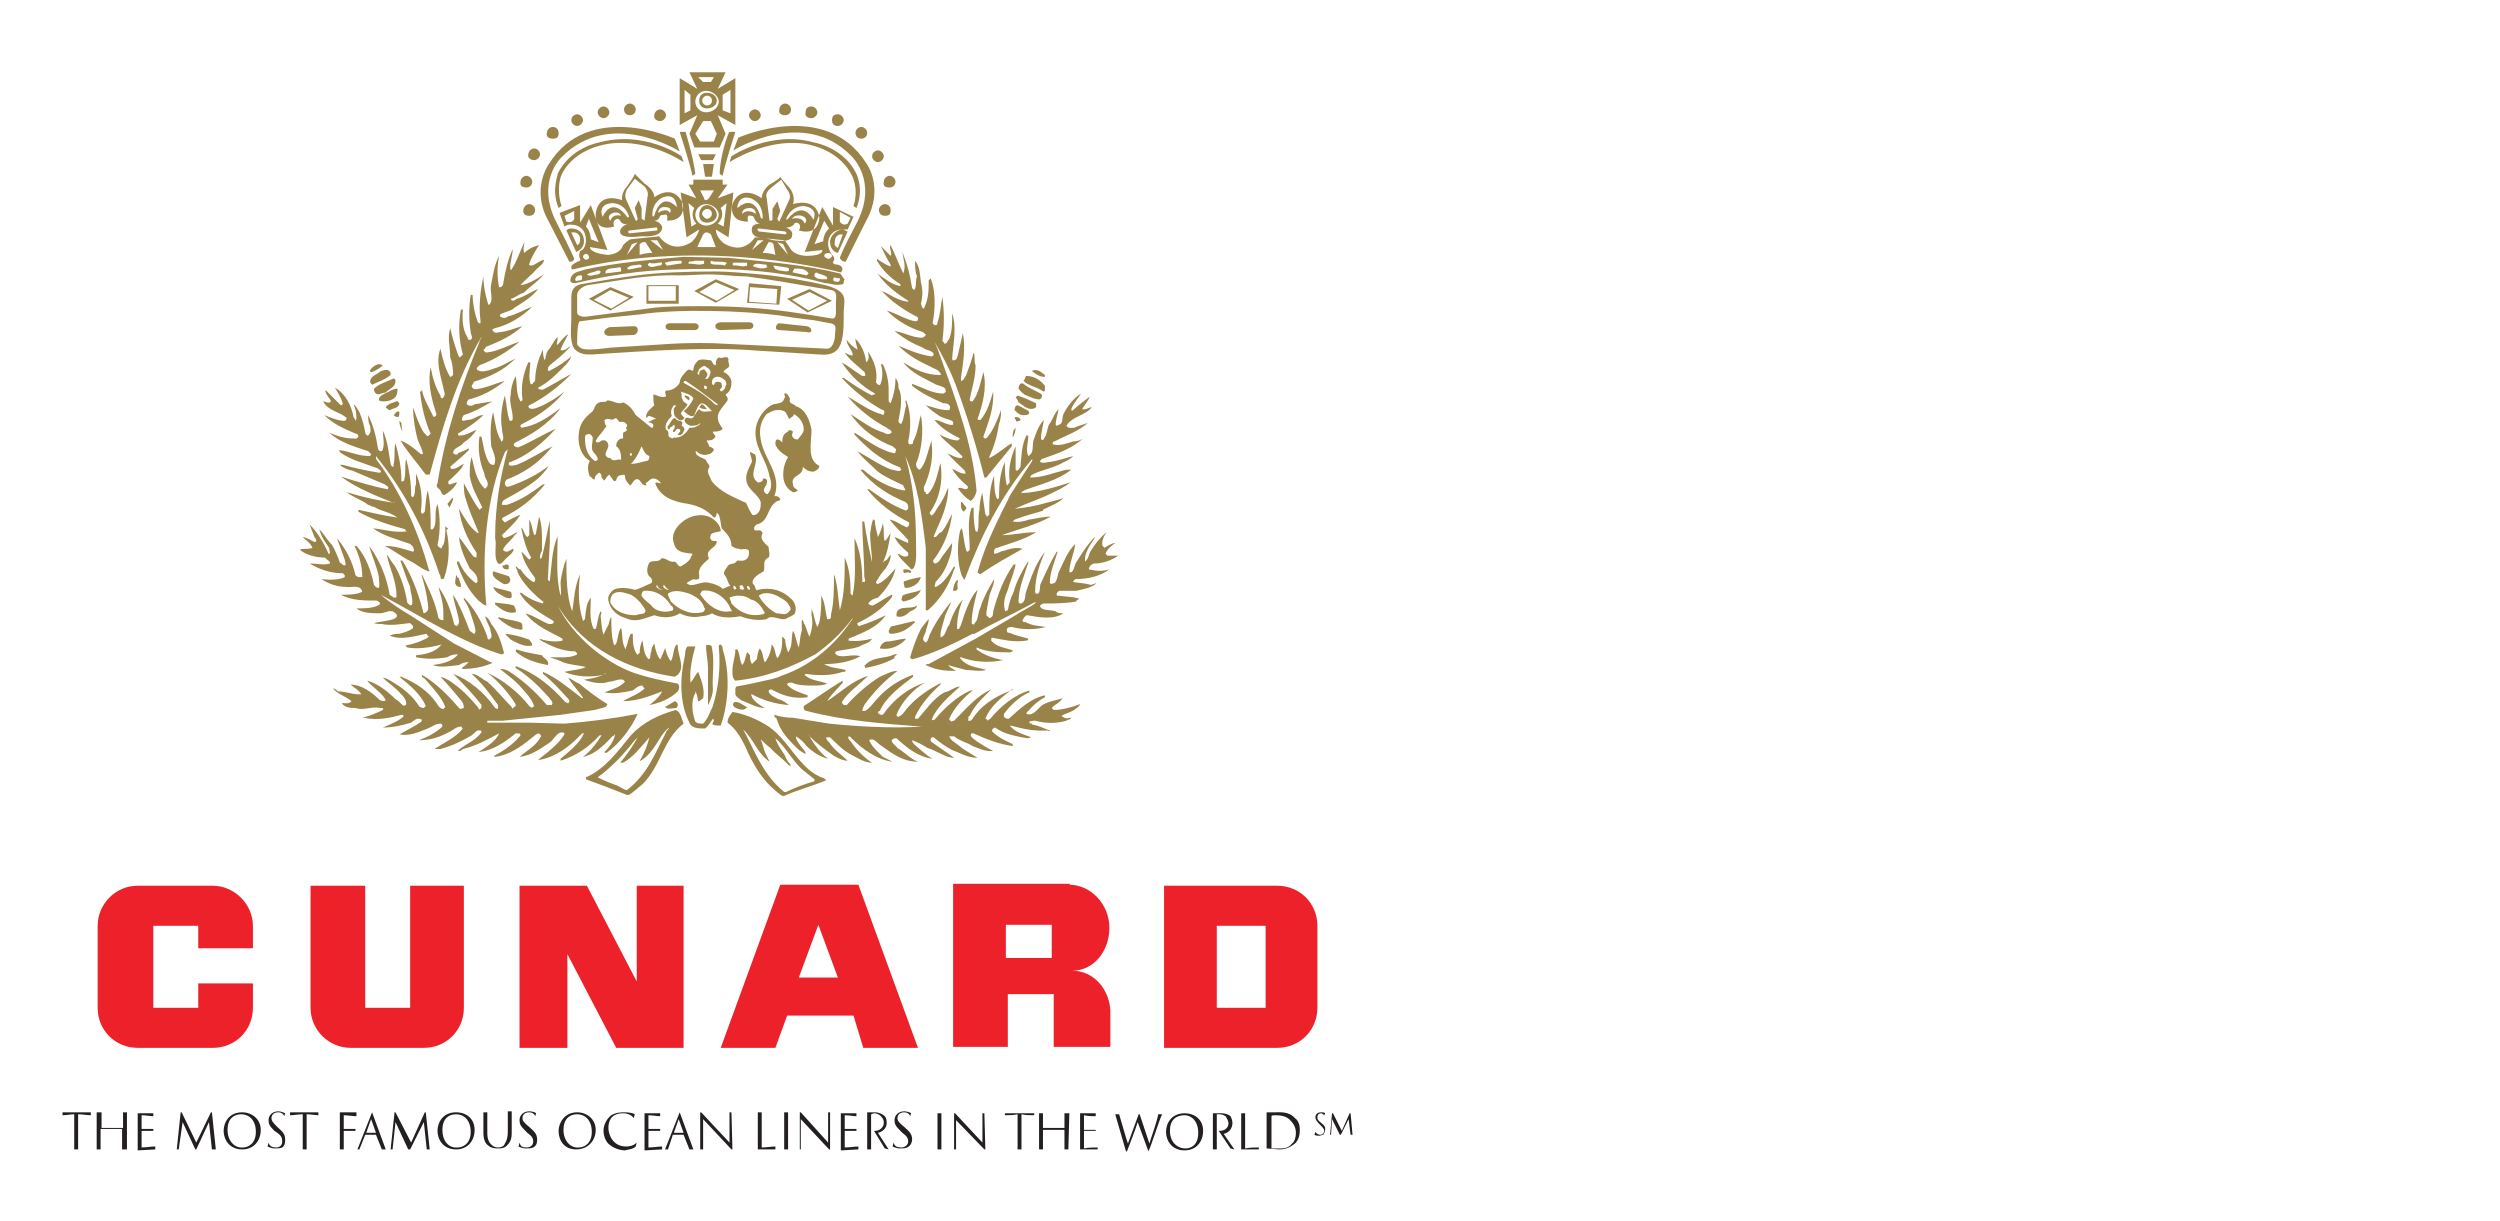 <?xml version="1.0" encoding="utf-8"?>
<!-- Generator: Adobe Illustrator 26.2.1, SVG Export Plug-In . SVG Version: 6.00 Build 0)  -->
<svg version="1.1" id="Layer_1" xmlns="http://www.w3.org/2000/svg" xmlns:xlink="http://www.w3.org/1999/xlink" x="0px" y="0px"
	 viewBox="0 0 256 125" style="enable-background:new 0 0 256 125;" xml:space="preserve">
<style type="text/css">
	.st0{fill:#D8D8D8;fill-opacity:0;}
	.st1{fill-rule:evenodd;clip-rule:evenodd;fill:#9A8348;}
	.st2{fill-rule:evenodd;clip-rule:evenodd;fill:#ED2129;}
	.st3{fill-rule:evenodd;clip-rule:evenodd;fill:#231F20;}
</style>
<g id="Cruise-Filter-Norweigian" transform="translate(-140 -545)">
	<rect id="zone" x="140" y="545" class="st0" width="256" height="125"/>
</g>
<g>
	<path class="st1" d="M91.9,68.7c-0.6,0-1.1,0.3-1.8,0.6l0,0l0,0c-1.3,0.8-2.4,1.8-3.4,2.9h-0.3c0,0-0.2-0.2-0.2-0.3
		c0.6-1,1.8-1.8,2.7-2.7c-1.6,0.5-2.7,1.6-4.2,2.6c0.5-0.8,1.1-1.3,1.6-1.9v-0.2c-1.4,0.8-2.7,1.8-4,2.6v0.2c0,0.2,0.2,0.3,0.3,0.3
		c3.8,1,7.8,1.3,11.7,1.6h0.2c-3.2,0.2-6.6,0-9.6-0.3l-3.7-0.6c-0.6,0-1.3-0.1-1.9-0.3c0,0.2,0,0.3,0.2,0.3c0,0.2,0.1,0.2,0.1,0.3
		c0.3,1,1,1.8,1.8,2.6c0.3,0.3,0.6,0.6,1.1,0.8c0-0.3-0.3-0.5-0.5-0.8s-0.5-0.6-0.5-1c0.5,0.3,0.8,0.6,1.1,1
		c0.6,0.6,1.4,1.1,2.2,1.3c-0.8-0.6-1.3-1.3-1.8-2.1c0-0.2-0.2-0.2-0.2-0.3c0.8,0.8,1.6,1.4,2.6,2.1c0.5,0.3,1,0.5,1.4,0.5
		c-0.6-0.6-1.4-1.1-1.9-1.9c-0.2-0.2-0.3-0.3-0.3-0.5H85c0.6,0.6,1.4,1.4,2.2,1.8c0.6,0.3,1.3,0.8,2.1,0.8c-0.8-0.5-1.6-1.3-2.2-2.2
		c-0.2-0.2-0.3-0.3-0.2-0.5c0,0,0.2,0,0.3,0.2c1.1,1.1,2.6,2.2,4.2,2.4l-1-0.5c-0.5-0.5-1.1-1-1.4-1.7c0.5-0.3,0.8,0.3,1.3,0.6
		c1.1,0.8,2.2,1.6,3.7,1.6c-0.8-0.3-1.4-1-2.1-1.4c-0.2-0.3-0.6-0.5-0.6-0.8c0.2-0.2,0.3-0.2,0.5-0.2c1.1,1,2.2,1.9,3.7,2.1
		c-0.6-0.3-1.3-1-1.8-1.4c-0.2-0.2-0.3-0.3-0.3-0.5c0.6,0.2,1.1,0.5,1.6,0.8c1,0.3,1.8,1,2.7,1c-0.8-0.6-1.6-1.1-2.4-1.7v-0.2
		c0-0.2,0.2-0.2,0.3-0.2c0.6,0.5,1.3,1,1.9,1.3c0.8,0.3,1.6,0.8,2.6,0.8c-0.8-0.5-1.4-0.8-2.1-1.4c-0.2-0.2-0.6-0.3-0.8-0.8
		c0.2,0,0.3,0,0.5,0c0.6,0.5,1.3,0.6,1.9,1c0.6,0.2,1.3,0.6,2.1,0.5c-0.6-0.3-1.1-0.6-1.7-1c-0.2-0.2-0.5-0.3-0.6-0.6
		c0-0.3,0.3-0.2,0.3-0.2c1.3,0.6,2.6,1.1,4,1.3v-0.2c-0.6-0.3-1.4-0.6-2.1-1.3v-0.2c0,0,0.2-0.2,0.3-0.2c0.8,0.6,1.8,0.8,2.7,1
		c0.3,0,0.6,0.2,1,0c-0.8-0.3-1.6-0.5-2.1-1.1c-0.2,0,0-0.1,0-0.1c1.1,0.3,2.4,0.6,3.7,0.5c0.2,0,0.3,0.2,0.3,0
		c-0.6-0.2-1.1-0.5-1.8-0.6c0-0.2-0.3,0-0.3-0.3c0.2-0.1,0.5-0.1,0.6-0.1c1.1,0.3,2.2,0.3,3.2,0c0.2-0.2,0.3,0,0.5-0.3
		c-0.3,0-0.6,0.2-1-0.2c0.3-0.2,0.8-0.3,1.3-0.6c0.2-0.2,0.5-0.3,0.6-0.6c-0.8,0.3-1.8,0.6-2.7,0.6l-0.2-0.2c0.2-0.3,0.8-0.5,1.1-1
		c-0.6,0.2-1.3,0.3-1.9,0.6c-0.6,0.3-1,1.3-1.8,1c0,0,0-0.2,0.2-0.3c0.5-0.6,1.1-1.1,1.7-1.4v-0.2c-1.4,0.3-2.5,1.3-3.7,2.4
		c-0.2,0-0.3,0-0.5-0.2c0-0.2,0-0.2,0-0.3c0.6-0.8,1.6-1.8,2.6-2.2v-0.2c-1.6,0.5-2.9,1.6-4,2.9l-0.3,0.2c0-0.2-0.2-0.2-0.2-0.2
		c0.5-1.3,1.7-2.2,2.7-3h0.2c-1.4,0.5-3,1.3-4,2.7c-0.2,0.2-0.3,0.6-0.6,0.5c0,0-0.2,0,0-0.2c-0.2-0.2,0.2-0.3,0.2-0.5
		c0.5-1,1.4-1.8,2.1-2.5c-1.4,0.6-2.5,1.9-3.8,3.2l-0.3,0.1c0-0.1-0.2-0.1-0.2-0.3c0.5-1.1,1.4-2.1,2.4-2.9h-0.2
		c-1.4,0.6-2.7,1.8-3.7,3c-0.2,0.1-0.3,0-0.3,0c0.5-1.3,1.8-2.4,2.9-3.4c-0.5,0-1,0.5-1.6,0.6c-1.1,0.6-1.9,1.8-2.7,2.7
		c-0.2,0-0.2,0-0.3,0c0-0.2,0-0.2,0-0.2c0.6-1.3,1.6-2.4,2.7-3.4h-0.2c-1.1,0.6-2.2,1.3-3.2,2.4c-0.3,0.3-0.5,0.8-1,1
		c0,0-0.2,0-0.2-0.2c0.5-1.3,1.7-2.6,2.9-3.3c-1.6,0.5-3.2,1.7-4.3,3.3c-0.2,0-0.3,0-0.5-0.2c0,0,0-0.2,0.2-0.2
		c0.6-1.4,2.1-2.5,3.4-3.5v-0.2c-1.4,0.5-2.7,1.3-3.8,2.6c-0.3,0.3-0.6,0.8-1.1,1.1c-0.2,0-0.3,0-0.3,0c0-0.3,0.2-0.5,0.2-0.6
		C89.5,70.8,90.6,69.7,91.9,68.7L91.9,68.7z M57.9,71.9c-1.6-1.8-3.2-3-5.1-3.7v0.2c1.3,0.8,2.4,1.9,3.4,3c0.2,0.3,0.5,0.5,0.3,0.8
		c-0.2,0-0.3,0-0.5,0c-1.1-1.3-2.4-2.5-3.8-3.4c-0.3-0.2-0.6-0.3-1-0.3c0.6,0.5,1.3,1,1.9,1.6c0.5,0.6,1.3,1.3,1.6,2.2
		c-0.2,0.2-0.3,0.2-0.5,0c-1.1-1.4-2.7-2.7-4.3-3.4c1.1,0.8,2.2,2.1,2.9,3.2c0,0.2,0,0.3-0.2,0.3c0,0.2-0.2,0.2-0.2,0
		c-0.8-0.8-1.6-1.8-2.5-2.6c-0.5-0.2-1-0.8-1.6-0.8c1.1,1,1.9,2.1,2.7,3.2v0.3c0,0.2-0.3,0-0.3,0c-1.1-1.6-2.7-2.9-4.3-3.5
		c1,1,2.1,2.1,2.9,3.2c0,0.2,0,0.3,0,0.3c-0.2,0.2-0.3,0.2-0.3,0c-0.5-0.6-1.1-1.3-1.8-1.9c-0.6-0.5-1.3-1.1-2.1-1.3
		c0.8,0.8,1.4,1.6,2.1,2.4c0.2,0.2,0.3,0.5,0.3,0.8c-0.2,0-0.3,0.2-0.5,0c-1.1-1.3-2.4-2.6-3.8-3.4c0,0.2,0,0.2,0,0.2
		c0.5,0.3,0.6,0.6,1,1c0.5,0.6,1.1,1.3,1.4,2.1c-0.2,0.2-0.2,0.2-0.2,0.2c-0.3,0-0.5-0.3-0.5-0.3c-1-1.6-2.4-2.4-3.8-3h-0.2
		c1,0.8,2.2,1.8,2.7,3l-0.2,0.2c0,0-0.3,0-0.5-0.2c-0.6-1-1.6-1.8-2.6-2.4c-0.3-0.2-0.8-0.5-1.1-0.5c0.5,0.5,1.3,1,1.8,1.6
		c0.3,0.3,0.6,0.6,0.6,1.1c-0.3,0.5-0.6-0.3-1.1-0.5c-0.8-0.8-1.8-1.6-2.9-1.9c0.2,0.3,0.5,0.5,0.6,0.6c0.5,0.5,1,0.8,1.3,1.4
		c-0.2,0.2-0.5,0-0.6,0c-0.8-0.8-1.9-1.6-3-1.6c0.3,0.3,0.8,0.5,1.1,1c0,0,0,0-0.2,0c-0.8,0-1.4-0.3-2.2-0.3
		c-0.2-0.2-0.3-0.3-0.5-0.3c0.5,0.6,1.3,0.8,1.9,1.3c-0.3,0.3-0.6,0.2-1,0.2c0.3,0.5,1,0.5,1.4,0.5c0.8,0.3,1.6-0.2,2.6,0
		c0.2,0,0.3,0,0.2,0.2c-0.6,0.3-1.3,0.6-2.1,0.8c0,0,0,0,0.2,0c1.3,0.3,2.7,0,3.8-0.3c0.2,0,0.2,0,0.2,0.2c-0.6,0.5-1.4,0.8-2.1,1.1
		c1,0,1.9-0.2,2.9-0.5c0.3-0.2,0.6-0.6,1.1-0.3c0,0.3-0.3,0.3-0.5,0.5c-0.5,0.3-1.1,0.6-1.8,1c1,0.2,1.9-0.2,2.9-0.6
		c0.5-0.2,0.8-0.5,1.3-0.5c0.2,0,0.2,0.2,0.2,0.3c-0.6,0.6-1.6,1.1-2.4,1.4c1.1,0,2.1-0.3,3-0.8c0.5-0.2,0.8-0.6,1.3-0.6
		c0.2,0,0,0.2,0.2,0.2c-0.8,1-1.9,1.4-2.9,2.1c0.2,0,0.5,0,0.6,0c1.1-0.3,2.2-0.8,3.2-1.4c0.3-0.2,0.5-0.6,0.8-0.5
		c0.2,0,0.2,0,0.2,0.2c-0.6,0.8-1.4,1.1-2.1,1.6c-0.2,0.2-0.3,0.2-0.3,0.3c0.2,0,0.3,0,0.5-0.2c1.3-0.3,2.6-1,3.7-1.6c0,0,0.2,0,0,0
		c-0.3,0.8-1.3,1.4-2.1,1.9c1.4-0.1,2.7-1,3.8-1.9h0.3c0,0,0.2,0,0.2,0.2c-0.8,1-1.8,1.6-2.7,2.1v0.1c1.4-0.1,2.7-1,3.8-1.9
		c0.3-0.2,0.5-0.5,0.8-0.5c0.2,0.2,0.2,0.2,0.2,0.3c-0.5,1-1.4,1.4-2.2,2.1c1.1-0.1,2.1-0.8,3-1.4c0.5-0.3,0.8-1.1,1.3-1.1
		c0.2,0,0.3,0,0.3,0.2c-0.6,1-1.8,1.9-2.7,2.6c0,0,0,0,0.2,0c1.6-0.3,3-1.3,4.3-2.7h0.2c-0.5,1.1-1.6,1.9-2.4,2.6v0.2
		c1.6-0.5,2.9-1.4,4-2.6h0.2c-0.5,0.8-1.1,1.6-1.9,2.2c1.1-0.2,2.1-1.1,3-2.1c0.2,0,0.2-0.2,0.3-0.2c-0.2,0.8-0.6,1.3-1.1,1.8
		c0,0.1,0.2,0.1,0.2,0.1c1.4-1,2.5-2.5,3.2-4c-2.6,0.5-5,0.8-7.5,1L54.2,74h-4h-0.3v-0.2c0.5,0,1.1,0,1.6,0l5.9-0.6l3.5-0.5l1.1-0.3
		c0,0,0.2-0.2,0.2-0.3c-1-0.6-1.9-1.3-2.9-2.1c-0.5-0.2-0.8-0.5-1.1-0.6c0.3,0.6,1,1.3,1.4,1.9c0,0,0.2,0.2,0,0.2
		c-1.3-1-2.6-2.1-4-2.7V69c1,0.8,1.9,1.8,2.7,2.7c0,0.2,0,0.3-0.2,0.3C58,71.9,57.9,71.9,57.9,71.9L57.9,71.9z M58.6,27.6
		c14-3.4,27.5,0.3,27.5,0.3c0.5-0.6-0.3-0.8-0.3-0.8c-0.6,0-0.5-0.3-0.5-0.3c0.3-0.3,0-0.6,0-0.6c-0.3-0.3-0.5-0.8-0.5-1.3
		c0-0.8,0.6-1.4,1.4-1.4c0.3,0,0.5,0,0.6,0l0.6-1.3l-2.1-1v1.9l-1.1-1.9l-1.8,4.6l1.8-0.2c0,0,0.2,0.6-1.6,0.6c0,0-1.3,0-1.7-0.8
		c0,0-0.5-0.8-0.6-0.8l-3-0.3c0,0-1.1,1.9-3.2,0.6c0,0-0.8-0.6-0.8-1.4l1.3,0.8l0.5-4.6l-1.6,0.6l1-1.4H74v-0.5h-3v0.5h-0.5l0.8,1.4
		l-1.6-0.6l0.6,4.6l1.3-0.8c-0.2,0.8-0.8,1.3-0.8,1.3c-2.1,1.3-3.3-0.6-3.3-0.6l-2.9,0.3c-0.2,0-0.8,0.6-0.8,0.6c-0.3,1-1.6,1-1.6,1
		c-1.9-0.2-1.8-0.8-1.8-0.8l1.8,0.3L60.5,21l-1.1,1.8V21l-2.1,0.8l0.5,1.4c0.3-0.2,0.5-0.2,0.6-0.2c1,0,1.6,0.6,1.6,1.6
		c0,0.5-0.2,1-0.6,1.1c0,0-0.2,0.5,0,0.8c0,0,0.2,0.2-0.3,0.3C59.1,26.9,58.2,27.1,58.6,27.6L58.6,27.6z M84.5,29.2
		c-1.7-0.4-4.4-0.9-6.6-1.1c-1.3-0.1-3-0.3-4.8-0.3c-2.6,0-5.6,0.1-7.9,0.4c-2.2,0.3-4,0.6-5.7,0.9c-0.9,0.2-1,0.8-1,1.5v2.1
		c0,0.9-0.2,2.2,0.3,3c0.2,0.2,0.4,0.4,0.8,0.5c0.2,0.1,0.6,0.1,1,0.1c6.1-0.4,12-0.8,16.9-0.4l6.4,0.4c2.2,0.2,2.5-1.1,2.5-4l0,0
		C86.3,30.9,87.2,29.9,84.5,29.2L84.5,29.2z M74.6,26.4L70,26.3c-3.5,0.3-6.9,0.6-10.1,1.3c-0.5,0.2-1,0.2-1.3,0.6
		c-0.2,0.2-0.2,0.5-0.2,0.6c0.2,0.2,0.3,0.2,0.5,0.2c3.4-0.8,6.5-1.3,10.1-1.4c5.4-0.2,10.5,0,15.5,1.4c0.5,0,1.1,0.3,1.8,0.1
		c0.2-0.1,0-0.3,0.2-0.5c-0.2-0.1-0.3-0.5-0.5-0.6C82.4,27.1,78.4,26.8,74.6,26.4L74.6,26.4z M83.9,29.5l1.2,0.2
		c0.7,0.1,0.5,0.8,0.5,1.2V32c0,0.4-0.1,0.7-0.5,0.6c-3-0.5-5.4-0.9-8.5-1.1c-2.6-0.2-7.8-0.2-9.5,0l-6.9,0.9
		c-0.4,0.1-1.1,0-1.1-0.4v-1.8c0-0.5,0.6-0.9,1.1-1c3.4-0.5,6.2-1.1,9.3-1c1.1,0,2.1-0.1,3.1-0.1c1.3,0,2.6,0.2,3.8,0.2
		C78.8,28.6,81.6,29.1,83.9,29.5L83.9,29.5z M59.4,32.9l3.1-0.4l3-0.3c3.8-0.6,10.5-0.4,14.3,0.1c1.2,0.2,1.9,0.3,3.6,0.5l1.6,0.3
		c0.8,0.1,0.5,0.7,0.5,1.3c0,0.3-0.2,1.4-0.9,1.3l-10.4-0.5c-1.2-0.1-3.9-0.1-5.4,0l-6.3,0.4c-0.8,0.1-2.3,0.3-2.9,0.1
		c-0.2-0.1-0.5-0.3-0.5-0.5C59.1,34.7,59.1,32.9,59.4,32.9L59.4,32.9z M73.6,36.6c-0.3,0.2-0.3,0.5-0.3,0.8c-0.3,0-0.3-0.3-0.5-0.5
		c-0.3,0-0.8-0.2-1.3,0c-0.2,0.2-0.5,0.5-0.5,1c-0.2,0.2-0.3-0.2-0.6,0c-0.3,0.3-0.8,0.8-0.8,1.3c-0.3,0.5-0.8,0.8-1.4,0.8
		c-0.2,0.2,0,0.3,0,0.6c-0.5,0.2-1-0.2-1.3-0.2c0,0.5,0,0.8,0.1,1.1c-0.3,0.3-1,0.8-0.8,1.3c0,0,0,0,0.2-0.2c0.3,0,0.6,0.2,0.8,0.3
		c-0.3,0-0.5,0.2-0.8,0.3c0,0.1,0.3,0,0.5,0.3c0,0.2,0,0.3-0.2,0.3l-1.6-1.3c-0.3-0.5-0.6-1-1.3-1.3c-0.5,0.3-1-0.2-1.6-0.2
		c-0.2,0.3-0.6,0-1,0.3c-0.3,0.2-0.3,0.5-0.5,0.8c-0.6,0.5-1.3,1.1-1.4,2.1c-0.2,1.1,0.1,2.4,1.1,3c-0.3,0.5-0.2,1.1,0,1.6
		c0.2,0,0.2,0.3,0.5,0.3c0-0.2,0-0.3,0.2-0.5c0,0,0.2-0.2,0.3-0.2c0.2,0.2,0.2,0.3,0.2,0.5c0.2,0.2,0.2,0.3,0.3,0.3
		c0.2-0.3,0.3-0.5,0.5-0.6l0.2,0.3c0.2,0.2,0.2,0.5,0.5,0.3c0-0.2,0.2-0.5,0.3-0.5c0.2,0,0.5-0.2,0.6,0c0,0.5,0.2,0.6,0.5,1
		c0.2,0,0.3-0.5,0.6-0.6c0.5-0.2,0.5,0.6,1,0.6c0.2,0,0-0.2,0-0.2c0.3-0.2,0.5-0.5,0.8-0.5s0.6,0.2,0.8,0.5c-0.2,0-0.5-0.2-0.6,0
		c0.5,1.4,1.9,1.9,3.4,2.1c1,0.2,1.9,0.6,2.6,1.4c0.2,0,0.3-0.3,0.3-0.5l0.2,0.2c0.2,0.5,0.2,1,0.3,1.4c0.5,0.5,1,1,1,1.8
		c0.3,0.2,0.5,0.3,0.8,0.3c0.3,0.2,0.6-0.2,1,0.2c0,0.3,0,0.6-0.2,0.8c-0.3,0.3-0.6,0.2-1,0.2c-0.3,0.5-0.8,0.2-1,0.6
		c-0.2,0.3-0.5,0.6-0.3,0.9c0.3,0.3,0.3,0.8,0.6,1.1c-0.2,0-0.5,0.2-0.8,0.3c-0.3-0.3-0.8-0.5-1.3-0.6c-1-0.3-1.8,0.6-2.4,0l0.5-0.3
		c0.3-0.2,0.6,0.1,0.8-0.2c0-0.2,0-0.2,0-0.3c-0.2-0.8,0.6-1.3,1-1.7c-0.5-1,0.8-1,0.8-1.8c-0.3,0-0.6,0-0.6-0.2
		c-0.2-0.1,0-0.3,0-0.5c0.3-0.2,0.6-0.2,1-0.3c0-0.6-0.5-1.1-1-1.4c-1-0.5-2.2-0.2-3,0.5c-0.6,0.5-1.1,1.3-0.8,2.1
		c0.2,1,1.1,1,1.9,1.1c0,0.2-0.2,0.3-0.2,0.5c-0.2,0.3-0.6,0.6-1,0.8c-0.3,0-0.3-0.3-0.6-0.5c-0.5,0.2-1-0.5-1.4-0.3
		c-0.3,0.5-1.1,0-1.3,0.6c-0.2,0.5-0.2,1.1,0.3,1.4c0,0.2,0.2,0.3,0,0.5C66,60,65.5,60.3,65,60.4c-0.6-0.2-1.6-0.3-2.2,0
		c-0.3,0.3-0.6,0.6-0.5,1.1c0.2,1,1,1.6,1.8,1.8c1,0.5,1.9,0,2.9-0.3c0.8,0.3,1.9,0.3,2.6-0.2c0.6,0.3,1.4,0.5,2.2,0.3
		c0.3,0,0.8-0.1,1.1-0.3c0.8,0.5,1.9,0.5,2.9,0.3c0.8,0.3,1.8,0.5,2.7,0.3c0.5-0.5,1.3,0.1,1.9,0c0.3-0.2,0.8-0.3,1-0.6
		c0.2-0.5,0-1.1-0.3-1.4c-1-1-2.2-1.3-3.5-1c-0.3,0.2-0.2-0.5-0.5-0.6c-0.2-0.6,0.6-1,1.1-1.3c0.2-0.5-0.2-1.1,0.5-1.4
		c0.2-0.3,0-0.8,0-1.1c-0.3-0.3-1-0.8-0.6-1.4c-0.2-0.5-0.6-0.2-0.8-0.3c-0.2-0.2,0-0.5,0.2-0.6c1.3-0.3,1-1.8,2.1-2.4
		c0,0,0.3,0,0.3-0.2c-0.2-0.3-0.3-0.3-0.6-0.3c0.8-2.2-1.1-3.8-1.4-5.8c-0.2-1,0-1.9,0.6-2.6c0.5-0.3,1.1-0.6,1.8-0.3
		c0.3,0.2,0.3,0.5,0.5,0.8c0.3-0.2,0.5-0.3,0.5-0.5c0.5,0.3,1,0.8,1,1.6c0,0.3-0.3,0.6-0.6,1c-0.2,0-0.3,0-0.5-0.2
		c-0.2-0.3,0-0.5,0-0.6c-0.2-0.2-0.5-0.2-0.5,0c-0.5,0.2-0.6,0.6-0.6,1.1c-0.2-0.2-0.3-0.3-0.5-0.3s-0.2,0.3-0.2,0.5
		c0.2,0.6,0.8,1,1.3,1.3c-0.3,0.5-0.5,1.1-0.5,1.8c0,0.6,0.2,1.4,1,1.8c0.2,0,0.3,0,0.5-0.2c-0.3-0.2-0.5-0.3-0.5-0.6
		c-0.3-1,1.1-0.8,1-1.8c0.3,0.3,0.6,0.5,1.1,0.5c0.3-0.1,0.6-0.3,0.6-0.6c-1.3-0.6-0.8-2.4-0.8-3.7c-0.2-1-0.6-2.1-1.6-2.4
		c-0.2-0.3-0.8-0.2-0.6-0.8c-0.2-0.2-0.2-0.6-0.6-0.5c0,0.2,0.2,0.3,0,0.5c-0.1,0.5-0.6,0.5-1.1,0.6c-0.8,0.3-1.6,1.3-1.8,2.4
		c-0.3,1.9,1.1,3.2,1.4,5c0.2,0.5,0.3,1.3-0.2,1.8c0,0-0.2,0-0.3-0.2c-0.2-0.2,0-0.5,0.2-0.8c0-0.2,0.2-0.5-0.2-0.6
		c-0.2,0-0.2,0-0.2,0.2c-0.2,0.2-0.3,0.2-0.5,0.2c-1.1-0.8,0.2-1.9-0.3-2.9c-0.2,0-0.3-0.2-0.5-0.2c0,0.3,0.2,0.6,0.2,1
		c-0.3,0.6-0.8,1.4-0.5,2.2s1.1,1.1,1.4,1.9c0,0.5,0,1-0.5,1.3c-0.2,0-0.3,0.2-0.5-0.2c-0.2-0.3-0.3-0.6-0.5-1
		c-1.3-0.6-2.6-1.1-3.5-2.2c-0.2-0.5-0.6-1-0.3-1.4c0.2-0.3-0.3-0.5-0.3-0.8c-0.3-0.2-0.8-0.3-1-0.6c0-0.2-0.2-0.2,0-0.3
		c0.3,0.3,0.8,0.5,1.3,0.3c0.2,0,0.5-0.3,0.5-0.5c-0.2-0.2-0.3-0.2-0.5-0.3c0-0.3-0.3-0.5-0.2-0.6c0.3,0,0.6,0,0.8-0.3
		c0.2-0.2-0.2-0.3-0.2-0.6c0.3,0,0.8,0,1-0.3l-0.2-0.3C73,42.4,74,41.8,74.5,41c0.1-0.3-0.2-0.5-0.2-0.6c0.5-0.3,0.6-0.8,0.6-1.3
		c0-0.3-0.3-0.8-0.8-1c0-0.2,0.3-0.3,0.5-0.5s-0.1-0.5,0-0.8C74.5,36.3,74,36.8,73.6,36.6L73.6,36.6z M113.3,54.5
		c-0.6,0.5-1.1,1.1-1.6,1.9c-0.2,0.3-0.2,0.8-0.6,1.1c0-0.2,0-0.2,0-0.2c0-0.8,0.6-1.6,1-2.2V55c-0.8,0.8-1.4,1.8-1.9,2.6
		c-0.2,0.3-0.2,0.8-0.5,1h-0.2c0-1,0.5-1.9,0.6-2.9c-0.8,0.8-1.1,1.7-1.6,2.7c-0.2,0.3-0.2,1-0.5,1.3c-0.2,0-0.3,0.2-0.5,0
		c0-1.1,0.5-2.2,0.8-3.2h-0.1c-0.6,1-1.1,2.1-1.6,3.2c-0.2,0.3,0,0.8-0.3,1.1c-0.2,0-0.3,0-0.3-0.2c0-1.6,0.5-2.9,1-4.1
		c-1,1.3-1.4,2.6-1.9,4c-0.2,0.5,0,1-0.5,1.3c-0.2,0-0.3,0-0.3-0.2c0-1.4,0.6-2.7,1-4c0-0.2-0.1,0-0.1,0c-0.6,1-1.1,1.9-1.4,3
		c-0.3,0.6-0.5,1.3-0.6,1.9c-0.2,0-0.3,0.2-0.3,0c-0.2-0.8,0-1.4,0.3-2.1c0.2-0.8,0.6-1.6,0.8-2.6h-0.2c-1,1.4-1.6,3-2.1,4.8
		c0,0.2,0,0.5-0.2,0.6c-0.1,0.2-0.3,0-0.5-0.2c0-0.6,0.2-1.3,0.3-1.9c0.1-0.6,0.5-1.1,0.5-1.8c-0.6,1-1.1,1.9-1.4,2.9
		c-0.3,0.6-0.2,1.3-0.6,1.6c0,0.2-0.2,0.2-0.3,0c0-1.1,0.3-2.2,0.6-3.4c-0.6,0.6-1,1.6-1.3,2.4c-0.2,0.5-0.3,1.1-0.6,1.6
		c-0.2,0-0.2,0-0.2,0c0-1.1,0.2-2.1,0.6-3C98,62,97.5,63,97.2,64c-0.3,0.3-0.3,0.8-0.6,1.1c-0.2,0.2-0.3,0.2-0.3,0
		c0-0.6,0.3-1.3,0.5-2.1c0.2-0.5,0.5-1,0.6-1.4c-0.8,1-1.6,2.1-2.1,3.2c-0.2,0.3-0.2,0.8-0.5,1c-0.5-0.3-0.2-0.6,0-1.1
		c0-0.3,0.3-0.8,0.3-1.3c-0.3,0.3-0.5,0.6-0.8,1c-0.5,1-0.8,1.9-1.1,2.9c0,0.2,0.3,0.2,0.3,0.2c2.1-0.6,4.2-1.6,6.1-2.6h0.2
		c1.9-1.1,4.1-2.1,6.1-3.2h0.2c-0.6,0.5-1.4,0.8-2.1,1.3l-4.1,2.4L95.1,68c-0.2,0-0.3,0-0.3,0.1c1,0.5,1.9,0.6,3,0.6h0.1
		c-0.3-0.2-0.6-0.3-0.8-0.6c0.6,0.2,1.1,0.3,1.8,0.5c0.6,0,1.4,0.2,2.1,0c-1-0.3-1.9-0.3-2.6-1.1c0,0-0.2-0.2,0-0.2
		c1.3,0.5,2.9,0.6,4.3,0.3c-1-0.2-1.9-0.5-2.7-1.1c0,0,0,0,0-0.2c1.1,0.5,2.4,0.5,3.5,0.5c0.2-0.2,0.2,0,0.2-0.2
		c-0.8-0.3-1.6-0.3-2.2-1c0-0.2,0-0.3,0.1-0.3c1.1,0.2,2.2,0.5,3.5,0.3c0,0,0.2,0,0.2-0.2c-0.6-0.2-1.3-0.3-1.9-0.6
		c-0.2,0-0.3,0-0.3-0.3c0-0.2,0.2-0.3,0.5-0.3c1.1,0.3,2.4,0.3,3.5,0c-0.6-0.1-1.4-0.1-2.1-0.5c-0.2,0-0.3,0-0.3-0.2
		c0.2-0.3,0.3-0.5,0.5-0.5c1.1,0.2,2.7,0.5,3.7-0.2c-0.3,0-0.6,0-0.8-0.2c-0.6-0.2-1.3,0-1.6-0.5c0-0.2,0.2-0.2,0.3-0.3
		c1.1,0,2.2,0,3.4-0.2c0-0.2,0.3-0.2,0.3-0.3c-0.6-0.2-1.4-0.2-2.1-0.3c-0.2,0-0.2,0-0.2-0.2c0-0.1,0.2-0.3,0.3-0.3
		c0.6,0,1.3,0,1.7,0c0.8-0.2,1.6-0.3,2.1-0.8l-0.6,0.2c-0.6-0.2-1.3-0.2-1.8-0.3c0-0.2,0.2-0.2,0.2-0.3c1.3,0,2.6-0.3,3.5-1
		c-0.6,0.2-1.3,0.2-2.1,0c0,0-0.2,0,0,0c0-0.3,0.3-0.6,0.6-0.6c0.8,0,1.7-0.3,2.4-0.8h-1.1l-0.2-0.2c0.2-0.5,0.6-0.8,1-1.1
		c-0.3,0-0.8,0.3-1.1,0.5l-0.2-0.2C112.8,55.6,112.9,55.1,113.3,54.5L113.3,54.5z M33.6,56.6c-0.5-1.1-1.1-2.1-1.9-2.9
		c0.2,0.5,0.3,0.8,0.5,1.3c0.2,0.2,0.3,0.5,0,0.5C31.8,55.3,31.3,55,31,55c0.3,0.3,0.8,0.6,1,1.1c-0.5,0.2-1,0-1.3,0.2
		c0.6,0.5,1.6,0.8,2.6,0.8c0.2,0.3,0.5,0.3,0.5,0.6c-0.6,0.2-1.4,0-2.1,0c1,0.6,2.1,1,3.4,1l0.2,0.2c0,0.2,0,0.2,0,0.2
		c-0.6,0.3-1.6,0.3-2.4,0.2c0.8,0.5,1.6,0.8,2.6,0.8c0.5,0.1,1.4-0.3,1.6,0.5c-0.6,0.3-1.4,0.3-2.2,0.3c1.1,0.6,2.4,0.6,3.7,0.6
		l0.3,0.2c0,0.2,0,0.2-0.2,0.3c-0.6,0.3-1.4,0.3-2.2,0.3c0.6,0.5,1.6,0.5,2.4,0.5c0.6,0,1.1-0.5,1.6,0c0.2,0.2,0.2,0.3,0,0.5
		c-0.6,0.3-1.4,0.3-2.2,0.5c0.2,0.1,0.5,0.1,0.8,0.1c1,0.2,1.9,0,2.9-0.1c0,0.1,0.3,0.1,0.3,0.5c-0.3,0.3-1,0.5-1.4,0.6
		c-0.3,0-0.6,0-1,0.2c1.3,0.5,2.6,0,3.8-0.2c0,0.2,0.2,0.2,0.2,0.3c-0.2,0.2-0.3,0.2-0.5,0.3c-0.6,0.3-1.3,0.5-1.9,0.6
		c0,0,0,0,0.2,0.2c1.1,0.2,2.4,0,3.5-0.3c-0.6,0.8-1.6,1-2.6,1.1v0.2c1,0.2,2.1,0.2,3.2,0c0.3-0.2,0.6-0.3,1.1-0.3
		c-0.6,0.8-1.8,1-2.6,1.1c0.8,0.3,1.8,0.1,2.7,0c0.3-0.2,0.6-0.3,1-0.3c-0.2,0.2-0.5,0.5-0.6,0.5c-0.2,0.2,0,0.2,0,0.2
		c1,0,2.1-0.2,3-0.6c0,0,0-0.1-0.2-0.1l-3.7-1.9L42,63c-1-0.6-2.1-1.3-3-2.1c2.6,1.4,5.1,2.9,7.7,4.2c1.6,0.8,3,1.4,4.6,1.9
		c0.2,0,0.3,0,0.3-0.2c-0.3-1.1-0.6-2.1-1.3-2.9c-0.1-0.3-0.3-0.6-0.6-0.8c0,0.3,0.3,0.8,0.5,1.3c0,0.3,0.3,0.8,0,1
		c-0.2,0.2-0.3,0-0.3-0.2c-0.5-1.4-1.3-2.9-2.4-4v0.2c0.6,0.8,0.8,1.8,1.1,2.7c0,0.2,0.2,0.5,0,0.8c-0.2,0-0.3-0.2-0.5-0.3
		c-0.5-1.3-1-2.6-1.7-3.7c0.1,1,0.5,1.8,0.6,2.7c0,0.1,0,0.3-0.2,0.5c0,0-0.2,0-0.3-0.2c-0.3-1.3-0.8-2.7-1.6-3.8
		c0.2,0.8,0.5,1.6,0.5,2.6c0,0.2,0,0.5,0,0.8c-0.2,0-0.3,0-0.5-0.2c-0.3-1.6-1-3-1.7-4.5V59c0.3,1,0.5,1.9,0.6,2.7
		c0,0.3,0.2,0.8-0.2,1c-0.2,0.2-0.3,0-0.3-0.2c-0.5-1.8-1.1-3.5-2.1-5.1H41c0.3,0.8,0.6,1.8,1,2.7c0,0.5,0.3,1.1,0.2,1.8
		c-0.2,0.2-0.3,0-0.5-0.2c-0.2-1.3-0.6-2.6-1.3-3.8c-0.3-0.3-0.5-0.8-0.8-1.1c0.3,1.4,1,2.7,1,4.2c0,0.2,0,0.2-0.2,0.2
		s-0.3-0.2-0.5-0.3c-0.3-1.8-1-3.5-2.1-5c0.3,1.1,0.8,2.1,1,3.2c0,0.5,0.1,0.8,0,1.1c-0.3,0-0.3-0.1-0.5-0.3c-0.3-1.4-0.8-2.9-1.8-4
		h-0.2c0.5,1,0.8,2.1,0.8,3.2h-0.2c-0.2,0-0.3,0-0.5-0.2c-0.3-1.4-1-2.7-1.9-3.8c0.3,0.8,0.5,1.4,0.8,2.2c0,0.2,0.2,0.5,0,0.6
		c-0.2,0-0.3-0.2-0.5-0.3c-0.2-0.6-0.5-1.3-0.8-1.8c-0.5-0.5-0.8-1.1-1.3-1.6c0.2,0.8,0.6,1.3,1,1.9c0,0.3,0.2,0.5,0,0.6
		C33.7,56.9,33.6,56.6,33.6,56.6L33.6,56.6z M55.5,55.6c0-1,0-1.9-0.3-2.7l-0.3,1.6c0,0.2,0,0.2-0.2,0.3c-0.2-0.5-0.2-1.1-0.5-1.6
		c0,0.6,0,1.1,0,1.6L54,55c-0.3-0.2-0.3-0.6-0.6-1v0.2c0.2,1,0.5,2.1,1,2.9l-0.2,0.2c-0.3-0.2-0.5-0.6-0.8-0.8
		c0.2,1,0.8,1.9,1.4,2.7v0.2c0,0.2-0.2,0.2-0.2,0.2c-0.5-0.3-1-0.8-1.3-1.3C53,58.3,53,58,52.8,58c0,0.2,0.2,0.3,0.2,0.6
		c0.5,1.1,1.6,2.2,2.6,3c0.2,0,0,0,0,0.2c-0.8-0.2-1.6-0.6-2.2-1.1h-0.2c0.8,1.4,2.2,2.1,3.5,2.9c0,0.2,0,0.2-0.2,0.3
		c0,0-0.2,0-0.3,0c-0.8-0.3-1.4-0.8-2.4-1.1c1.1,1.4,2.6,1.9,3.8,2.6v0.2c-0.8,0.2-1.8,0-2.4-0.2l0.2,0.2c1.1,0.6,2.2,1.1,3.5,1.1
		l0.2,0.2c0,0,0,0.2-0.2,0.2c-0.6,0.3-1.8,0.2-2.6,0.2c0.5,0.2,1,0.3,1.3,0.5c0.8,0.3,1.6,0.3,2.4,0.5c-0.6,0.3-1.4,0.3-2.2,0.5
		c1.1,0.5,2.7,0.6,4,0.3C62,68.9,62,68.9,62,69c-0.6,0.3-1.4,0.5-2.2,0.6c0.8,0.3,1.8,0.5,2.6,0.2c0.5,0,0.8-0.3,1.4-0.2l0.2,0.2
		c-0.5,0.6-1.4,0.8-2.1,1.1c1,0.2,1.9,0,2.9-0.2c0.3-0.2,0.5-0.5,1-0.5c0,0.2,0.2,0.2,0.2,0.3c-0.6,0.6-1.4,0.8-2.2,1.3
		c0,0,0.2,0,0,0c1.4,0,2.7-0.5,4-1c-0.3,0.6-0.8,1-1.3,1.4c1-0.2,2.1-0.6,2.9-1.4c0.2-0.3,0.2-0.6,0-0.8c-1.6-0.3-3-0.6-4.5-1.1
		c-3-1.1-6.2-3.7-7.8-6.9c2.7,4.5,7.3,6.6,12,7.3l0.3-0.2c0.8-0.8,0-1.9,0-3c0-0.2-0.2,0-0.2,0c-0.3,0.5-0.2,1.1-0.5,1.6
		c-0.3-0.3-0.5-0.9-0.6-1.4c0,0.2-0.2,0.5-0.2,0.6c-0.2,0.3-0.2,0.6-0.3,0.6c-0.3-0.3-0.5-1-0.6-1.6c-0.2,0.3-0.3,0.5-0.3,0.8
		c-0.2,0.3,0,0.8-0.3,0.8c-0.5-0.5-0.5-1.3-0.6-1.9c-0.2,0.3-0.3,0.8-0.3,1.3c-0.2,0-0.2,0.2-0.2,0.2c-0.5-0.6-0.5-1.4-0.5-2.2h-0.2
		c-0.3,0.5-0.3,1-0.5,1.4v0.2c-0.5-0.6-0.3-1.6-0.5-2.2c-0.3,0.3-0.3,1.1-0.5,1.6l-0.2,0.2c-0.3-0.8-0.3-1.9-0.3-2.9
		c-0.2,0.2-0.2,0.5-0.3,0.8c-0.2,0.3-0.3,0.6-0.5,1c-0.2-0.5-0.2-1.3-0.3-1.9c0-0.2,0.2-0.3,0-0.5c-0.3,0.5-0.3,1.3-0.5,1.8h-0.2
		c-0.5-1-0.3-2.1-0.3-3.2c-0.5,0.6-0.5,1.4-0.6,2.2l-0.2,0.2c-0.5-1.6-0.5-3.2-0.3-4.8c-0.6,1.3-0.6,2.6-0.8,3.8
		C58,61.1,58,59,58,57.2c-0.3,0.8-0.5,1.6-0.6,2.4c0,0.5,0.1,1.1,0,1.4c-0.5-1.9-0.3-4-0.3-6.1c-0.6,1.4-0.6,3-0.8,4.6
		c-0.2,0-0.2-0.2-0.2-0.2l0.2-3.7v-2.5v0.2c-0.3,1.3-0.5,2.6-0.8,3.7c0,0.2-0.2,0.2-0.2,0.2c0-0.3,0-0.5,0.2-0.8
		C55.5,56.1,55.5,55.9,55.5,55.6L55.5,55.6z M89.6,53.4c0,0,0-0.2-0.2-0.2c-0.2,0.5-0.2,1-0.3,1.4c0,1.1,0.2,2.1,0.2,3
		c-0.3-1.4-0.6-2.7-0.8-4.2h-0.2c0,1.9,0.2,3.7,0.2,5.6c0,0.2,0.2,0.5,0,0.6h-0.2c0-1.6-0.2-3.2-0.8-4.5l0,0c0,2.1,0.2,4-0.2,5.9
		l-0.2-0.2c0-1.3-0.1-2.6-0.6-3.7c0,1.9,0,3.7-0.5,5.4c-0.2-1.3-0.2-2.6-0.6-3.7c0,1.4,0,2.9-0.3,4.1c0,0.2,0,0.5-0.2,0.5h-0.2
		c-0.2-0.8-0.2-1.7-0.6-2.4c0,0.8,0,1.8-0.2,2.7c0,0.1-0.2,0.5-0.2,0.5c-0.3-0.5-0.3-1.3-0.6-1.8l0,0.6c0.2,0.8,0,1.6-0.2,2.2
		c-0.3-0.5-0.3-1-0.6-1.4c0,0,0-0.3-0.2-0.3v1.1c-0.2,0.6-0.2,1.3-0.3,1.7c-0.3-0.6-0.3-1.3-0.6-1.7c-0.2,0.6,0,1.6-0.5,2.2
		c-0.2-0.5-0.3-1-0.3-1.3c-0.2-0.2-0.2-0.3-0.3-0.3c0,0.8,0,1.6-0.5,2.2c-0.3-0.5-0.2-1.1-0.6-1.4c0,0.5-0.2,1.1-0.5,1.6
		c0,0-0.2,0.3-0.2,0.2c-0.2-0.5-0.2-1.1-0.5-1.4c-0.2,0.3-0.2,0.6-0.3,1.1c-0.2,0.2-0.3,0.3-0.5,0.5c-0.2-0.3-0.2-0.6-0.2-0.9
		c-0.2-0.2-0.2-0.3-0.3-0.3c-0.2,0.5-0.2,1-0.5,1.3c-0.3-0.5-0.2-1.1-0.5-1.6h-0.2c0,0.8-0.3,1.4-0.3,2.2c0,0.3,0,0.8,0.3,1
		c3-0.3,5.6-1.3,8.2-2.7c1.4-1,2.7-2.2,3.8-3.7c0,0.2-0.2,0.3-0.3,0.5c-1.8,2.6-4.3,4.5-7,5.4c-0.3,0.2-0.6,0.2-0.8,0.3
		c-1.3,0.3-2.6,0.6-3.8,0.8l-0.1,0.2c0,0.2,0,0.5,0,0.6c0.1,0.3,0.5,0.5,0.6,0.6c0.8,0.3,1.6,0.8,2.4,0.8c-0.5-0.3-1-0.6-1.3-1.1
		c0-0.2-0.2-0.3,0-0.3c1.1,0.6,2.4,1,3.8,1.1c-0.3-0.2-0.6-0.5-1.1-0.6c-0.3-0.2-0.8-0.3-1-0.8c0-0.2,0.2-0.2,0.3-0.2
		c1.1,0.6,2.2,1,3.7,0.8v-0.2c-0.8-0.3-1.6-0.5-2.1-1.1c0-0.2,0.3-0.2,0.5-0.2c0.6,0.3,1.4,0.3,2.2,0.3c0.5,0,1,0,1.4-0.2
		c-0.8-0.3-1.6-0.3-2.2-0.8c-0.2,0,0-0.2,0-0.2c1.3,0.2,2.6,0.2,3.8-0.2c0.2,0,0.3,0,0.3-0.2c-0.8-0.2-1.6-0.2-2.2-0.6
		c1.3,0,2.6-0.2,3.7-0.8c-0.6-0.2-1.3,0-1.7,0c-0.3,0-0.6,0-0.8-0.2c-0.2-0.2,0-0.2,0-0.3c0.8-0.2,1.6-0.2,2.4-0.5
		c0.5-0.3,1-0.3,1.3-0.8c-0.8,0.2-1.6,0.3-2.4,0.2v-0.2c1.4-0.6,2.9-1.1,3.8-2.4v0c-1,0.5-1.8,0.8-2.7,1.1c-0.2,0-0.2-0.2-0.2-0.3
		c1.3-0.6,2.5-1.4,3.5-2.6c0-0.2,0.2-0.2,0-0.3c-0.6,0.3-1.3,0.8-1.9,1.1c-0.2,0-0.3,0-0.5-0.2c0.2-0.3,0.5-0.5,1-0.6
		c0.8-0.8,1.6-1.9,1.8-3c-0.5,0.6-1.1,1.3-1.8,1.6c-0.2,0-0.2-0.2-0.2-0.2c0.3-0.5,0.6-1,1-1.4c0.3-0.5,0.5-0.8,0.5-1.4
		c-0.2,0.2-0.3,0.5-0.5,0.6c-0.2,0-0.2,0.2-0.3,0.2c0.5-1,0.6-1.9,0.8-3c-0.2,0.2-0.3,0.6-0.6,0.8c-0.2-0.5,0-1.1-0.2-1.8
		c-0.1,0.5-0.3,1-0.5,1.4c0,0.2,0,0,0,0C89.8,54.5,89.6,53.9,89.6,53.4L89.6,53.4z M86.6,26.8l2.1-4.2c1.9-3.4,0-5.9,0-5.9
		c-4.2-6.6-13.1-2.6-13.1-2.6l-0.5,1.3c0,0,7.2-4.5,12.1,0.6c0,0,2.7,2.5,0.6,6.7c-1.6,3-1.8,3.7-1.8,3.7S86.1,26.8,86.6,26.8
		L86.6,26.8z M58.3,26.8c0.5,0,0.5-0.3,0.5-0.3s-0.2-0.6-1.8-3.7c-2.2-4.2,0.5-6.7,0.5-6.7c5-5.1,12.1-0.6,12.1-0.6l-0.5-1.3
		c0,0-8.8-4-12.9,2.6c0,0-1.9,2.6,0,5.9L58.3,26.8L58.3,26.8z M92.5,28c-0.5-1-0.8-1.9-1.3-2.9c-0.2,0.3,0.2,0.8,0,1.1l-1-1
		c0.3,0.6,0.6,1.3,1,1.9v0.2c-0.5-0.2-1-0.5-1.4-0.8v0.2c0.6,1,1.4,1.8,2.4,2.4v0.2c-1-0.2-1.6-0.8-2.4-1.3l0.2,0.2
		c0.8,1.1,1.9,1.9,3,2.6v0.1c-1.1-0.1-1.9-0.8-2.7-1.1c1,1.1,2.2,1.9,3.5,2.6c0.2,0,0.2,0.2,0.2,0.3c0,0.2-0.2,0.2-0.3,0.2
		c-1-0.2-1.9-0.8-2.9-1.1c1.1,1.1,2.4,1.8,3.7,2.2c0.2,0.2,0.3,0.2,0.3,0.3c-0.3,0.5-0.8,0.2-1.1,0.2c-0.8-0.2-1.4-0.5-2.1-0.6
		c1,0.8,1.9,1.3,2.9,1.7c0.3,0.3,0.8,0.2,1.1,0.6c0,0.2,0,0.2-0.2,0.3c-1.3-0.2-2.2-0.6-3.4-1.1c1,1,2.1,1.6,3.4,2.2
		c0.3,0.2,0.6,0.2,0.8,0.5c0.2,0.2,0.2,0.3,0,0.3c-1.4,0-2.6-0.6-3.7-1.3c0.8,1.1,2.1,1.6,3.2,2.2c0.3,0.2,0.8,0.2,1.1,0.5
		c0,0.2,0.2,0.3-0.2,0.5c-1.1,0-2.1-0.6-3.2-1v0.2c1,0.8,2.1,1.3,3.2,1.8c0.2,0,0.5,0,0.6,0.2c0.2,0.2,0,0.5,0,0.5
		c-1,0-1.6-0.3-2.4-0.5c0.5,0.5,1,0.8,1.4,1.1c0.5,0.3,1.1,0.3,1.4,0.6c0,0.2,0,0.3,0,0.3C97,43.6,96.3,43,95.7,43
		c0.6,0.8,1.6,1.4,2.6,1.9l-0.2,0.2c-0.6,0-1.3-0.3-1.9-0.6c0.6,0.8,1.6,1.4,2.2,2.1c0.2,0.1,0.2,0.3,0,0.3c-0.5,0-1-0.3-1.4-0.5
		c0.5,0.6,1.3,1.3,1.8,1.8c0,0.2,0.2,0.3,0,0.3c-0.5,0-0.8-0.3-1.3-0.5c0.3,0.6,1,1.3,1.6,1.8V50c-0.3,0.3-0.6-0.2-1,0
		c0.3,0.5,0.8,1,1.3,1.3c0.3-0.2,0.5-0.6,0.6-1c-0.3-3.8-1.4-7.2-2.6-10.7L96,35.7L95.7,35c0.8,1.4,1.6,2.9,2.2,4.5
		c1.1,3,2.1,6.2,2.9,9.4h0.2l2.6-3.2v-0.3c-0.6,0.3-1.3,1-2.1,1.4c0,0-0.2,0.2-0.2,0c0.5-1.1,0.8-2.1,1-3.4c0.2-0.5,0.2-1,0.2-1.4
		c-0.3,0.8-0.6,1.6-1.1,2.4c-0.2,0.2-0.3,0.5-0.5,0.5s-0.2-0.2-0.2-0.2c0.5-1.4,1.1-2.9,1-4.6c-0.3,1-0.6,2.1-1.3,2.9
		c-0.2,0-0.3,0-0.3-0.1c0.5-1.4,1-3.2,0.6-4.8c-0.3,1.1-0.5,2.2-1.1,3c-0.2,0-0.3,0-0.3-0.2c0.2-1.1,0.6-2.2,0.6-3.5
		c-0.2-0.3,0-1-0.2-1.3c-0.2,0.8-0.5,1.6-0.8,2.4c-0.2,0.2-0.2,0.5-0.5,0.5c0-0.2,0-0.2,0-0.3c0.2-1.4,0.5-3,0.2-4.6
		c-0.2,0.8-0.3,1.4-0.5,2.2c-0.1,0.3-0.1,0.6-0.5,0.6c-0.1,0-0.1-0.2-0.1-0.2c0.1-1.4,0.5-3.2,0-4.6c0,1,0,1.9-0.3,2.6
		c-0.2,0.2-0.2,0.5-0.5,0.5c0-0.2-0.2-0.2-0.2-0.3c0.2-1.4,0.2-3,0-4.5c-0.2,1-0.2,1.8-0.5,2.6c0,0.2,0,0.3-0.3,0.3l-0.2-0.2
		c0.3-1.6,0.3-3.4-0.2-4.6l-0.2,0.2c0,1,0,1.9-0.5,2.9c-0.2,0-0.2-0.3-0.3-0.5c0.2-0.8,0.2-1.4,0-2.2c-0.1-0.8-0.1-1.6-0.6-2.2
		c0,0.5,0,1.1,0.2,1.6c-0.2,0.5,0,1.1-0.3,1.4l-0.2-0.2l-0.2-1.1c-0.2-1-0.5-1.8-0.8-2.6C92.5,26.6,92.8,27.2,92.5,28L92.5,28z
		 M53.7,25.9c-0.2-0.3,0-0.8,0-1.1c-0.5,1-0.8,2.1-1.4,2.9c-0.2-0.6,0.2-1.4,0.2-2.2c-0.5,1.1-0.8,2.4-1,3.7l-0.2,0.2c0,0,0,0-0.2,0
		c-0.2-1-0.2-2.1,0-3.2c-0.5,1-0.6,1.9-0.8,2.9c-0.2,0.8,0.3,1.6-0.2,2.1H50c-0.3-1-0.5-1.9-0.5-2.9c-0.3,1.4-0.5,3-0.3,4.5v0.3
		c-0.2,0-0.2,0-0.3-0.2c-0.3-0.8-0.5-1.8-0.5-2.7c0,0,0,0-0.2,0c-0.2,1.3-0.2,2.6,0,3.8c0,0.3,0.3,0.6,0,0.8c-0.2,0-0.3,0-0.3-0.2
		c-0.5-0.8-0.6-1.7-0.5-2.9h-0.2c-0.3,1.6-0.2,3.2,0.2,4.6l-0.2,0.2c-0.2,0.2-0.2,0-0.3-0.2c-0.3-0.8-0.6-1.8-0.8-2.7
		c-0.3,1,0,1.9,0,3c0.2,0.5,0.3,1.1,0.3,1.8c0,0-0.2,0.2-0.3,0.2c-0.5-0.8-0.8-1.9-1-2.9c-0.5,1.3,0,2.7,0.3,4c0,0.3,0.3,0.6,0,1
		c-0.2,0.2-0.3,0-0.3-0.2c-0.5-0.8-0.8-1.8-1-2.9c-0.3,1.4,0,3,0.5,4.5c0,0.2,0.2,0.3,0,0.5s-0.3,0-0.3-0.1c-0.5-1-1-1.8-1.1-2.7
		c0,0.2,0,0.3-0.2,0.3c0.2,1.6,0.5,3,1.1,4.3l-0.2,0.2c-0.2,0.2-0.3-0.2-0.5-0.3c-0.5-0.8-0.8-1.7-1.1-2.6c0,1.1,0.2,2.4,0.5,3.4
		c0.2,0.5,0.5,1,0.5,1.4h-0.2c-0.6-0.5-1.3-1.1-2.1-1.4c0.8,1.3,1.8,2.4,2.6,3.5H44c1.3-4.8,2.7-9.7,5.3-14.1c0,0.2-0.2,0.3-0.2,0.5
		c-1.9,4.6-3.5,9.4-4.3,14.5c-0.2,0.2,0,0.5,0.2,0.6c0.2,0.2,0.2,0.6,0.5,0.6c0.5-0.3,1.1-0.8,1.3-1.3c-0.3,0-0.5,0.2-0.8,0.2
		c-0.1,0-0.1-0.2-0.1-0.3c0.5-0.5,1.3-1.1,1.6-1.8c-0.5,0.2-0.8,0.6-1.3,0.5c-0.2-0.2,0-0.3,0-0.3c0.6-0.5,1.3-1.1,1.8-1.6v-0.2
		c-0.3,0.2-0.6,0.3-1.1,0.5c0,0.2-0.3,0.2-0.5,0c0-0.6,0.8-0.6,1.1-1.1c0.5-0.3,1-0.8,1.3-1.3c-0.5,0.2-1.1,0.6-1.7,0.6
		c-0.2,0-0.2,0-0.2-0.2c0.8-0.5,1.8-1.1,2.6-1.9c-0.6,0-1,0.5-1.6,0.5c-0.2,0-0.5,0.2-0.6,0c0-0.1,0-0.3,0.2-0.5
		c1-0.3,1.9-0.8,2.9-1.4l-1.8,0.3c-0.2,0.2-0.6,0.2-0.8,0c0-0.2,0-0.3,0.2-0.5c1.3-0.3,2.6-1,3.7-1.9c-0.8,0.2-1.6,0.6-2.6,0.8
		c-0.2,0-0.6,0.2-0.8-0.2c0-0.2,0.2-0.3,0.2-0.5c1.6-0.5,3-1.1,4.3-2.4c-0.6,0.3-1.4,0.8-2.1,1c-0.6,0.2-1.3,0.5-1.8,0.2
		c-0.2-0.2,0-0.3,0.2-0.5c1.4-0.5,2.9-1.4,4.1-2.4c-1.1,0.3-2.2,1-3.4,1.1c-0.1,0-0.3-0.2-0.3-0.3c0.2,0,0.2-0.3,0.3-0.3
		c1.3-0.5,2.6-1.1,3.7-2.1c-0.8,0.2-1.4,0.5-2.2,0.6c-0.3,0-0.6,0.2-0.8-0.1c-0.2-0.2,0-0.2,0.2-0.3c1.3-0.3,2.7-1.1,3.8-2.2
		c-0.8,0.3-1.6,0.8-2.5,1c-0.2,0.2-0.5,0.2-0.8,0c0-0.2,0-0.2,0.2-0.3c0.5-0.2,1-0.3,1.3-0.6c0.8-0.5,1.8-1.1,2.4-1.9
		c-0.8,0.3-1.4,0.8-2.2,1c-0.2,0.2-0.5,0.3-0.6,0c0.5-0.1,0.8-0.5,1.3-0.6c0.6-0.6,1.4-1.1,2.1-1.9c-0.8,0.5-1.6,1-2.4,1.1
		c0.5-0.6,1.1-1,1.6-1.6c0.3-0.3,0.8-0.6,0.8-1c-0.5,0.1-0.8,0.5-1.3,0.6c0,0-0.3,0-0.2-0.2c0.2-0.6,0.6-1.3,1-1.9
		C54.4,25.3,54,25.6,53.7,25.9L53.7,25.9z M110.7,40.3c-0.8,0.5-1.4,1.3-1.8,2.1c-0.2,0.5,0,1-0.5,1.1c0,0-0.2,0.2-0.3,0
		c0-0.5,0.2-1,0.3-1.6c-0.5,0.5-0.6,1.1-1,1.6c-0.2,0.5-0.2,1.1-0.5,1.4c0,0.2-0.3,0.2-0.3,0c0-0.6,0.2-1.3,0.3-1.9
		c-0.5,0.5-0.8,1.3-1,1.9c-0.3,0.6,0.1,1.4-0.6,1.8c-0.3-0.6,0-1.4,0-2.1h-0.2c-0.5,1-0.5,2.1-0.6,3.2l-0.2,0.3c0,0-0.2,0.2-0.3,0
		c0-0.8,0-1.6,0-2.4c-0.5,1.1-0.8,2.4-0.6,3.7c-0.2,0.2-0.2,0.3-0.3,0.3c-0.2-0.8-0.2-1.6-0.2-2.2v-0.2c-0.5,1.1-0.6,2.4-0.6,3.5
		c0,0.2,0,0.3-0.2,0.3c-0.3-0.6-0.3-1.6-0.3-2.4c-0.5,1.3-0.5,2.6-0.5,4l-0.2,0.2c-0.2,0,0-0.2-0.2-0.2l-0.3-2.1v-0.2
		c-0.2,0.6-0.3,1.3-0.3,1.8c-0.2,0.8,0,1.6-0.2,2.2c0,0.2,0,0-0.2,0c-0.2-0.8-0.2-1.6-0.2-2.4h-0.2c-0.5,1.3-0.2,2.9-0.2,4.2
		c0,0.2-0.2,0.3-0.3,0.3c-0.3-0.8-0.3-1.6-0.5-2.4c0,0-0.2,0.2-0.2,0.3C98,55.8,98,57.6,98.5,59c0.2,0.2,0.2,0.5,0.3,0.3
		c1.6-4.3,3.7-8.6,6.9-12.3c0,0.2,0,0.2,0,0.2l-2.2,3.4c-1.3,2.6-2.6,5.1-3.4,8c0,0,0.2,0.2,0.3,0.2c1.4-1,2.9-1.8,4.3-2.6
		c-0.6-0.2-1.3,0-1.9,0.2c-0.3,0-0.6,0.3-1,0.3v-0.3c0-0.2,0.2-0.3,0.3-0.3c1.4-0.5,2.7-0.8,4-1.6c-1.3,0-2.4,0.3-3.5,0.3
		c0,0-0.1,0,0,0c1.6-0.6,3.4-1,5-1.9c-0.8,0-1.4,0.2-2.2,0.3c-0.6,0.2-1.1,0.3-1.7,0.2c0.2-0.2,0.2-0.2,0.5-0.3
		c0.8-0.3,1.6-0.5,2.6-0.8c0-0.2,0.2-0.2,0.2-0.2c0.6-0.3,1.4-0.6,1.9-1.1c-0.5,0.2-1.1,0.3-1.8,0.5c-1,0.3-2.1,0.5-3.2,0.6
		c1.3-0.6,2.6-1,3.8-1.6c0.6-0.3,1.3-0.6,1.9-1.1c-1.6,0.5-3.2,1-5,1.1c0-0.2,0.2-0.2,0.3-0.3c1.6-0.6,3.4-1,4.8-2.1
		c-0.2,0-0.3,0-0.5,0c-1.3,0.3-2.4,0.8-3.7,0.8c0-0.2,0.2-0.3,0.2-0.3c1-0.5,1.9-0.6,2.9-1.1c0.3-0.2,0.8-0.3,1.3-0.8
		c-0.8,0.2-1.6,0.5-2.4,0.6c-0.3,0-0.6,0.2-1,0c0-0.2,0.2-0.3,0.2-0.3c1.4-0.5,3-1,4.2-2.1c-0.3,0.2-0.6,0.3-1,0.3
		c-0.6,0.2-1.4,0.5-2.1,0.3c0-0.2,0-0.3,0.2-0.3c1.1-0.6,2.4-1,3.4-1.9c-0.5,0.2-1,0.3-1.4,0.5c-0.3,0-0.6,0.1-0.8-0.2
		c0.6-1,1.9-1,2.6-1.9c-0.3,0-0.6,0.3-1,0.2c0.3-0.5,0.6-0.8,0.8-1.3c-0.6,0.5-1.1,0.8-1.6,1.3c-0.2,0.2-0.3,0.2-0.3,0
		C109.9,41.3,110.4,40.8,110.7,40.3L110.7,40.3z M36.2,42.7c-0.2-1.1-0.8-2.4-1.9-3c0.3,0.5,0.6,1,0.8,1.6c0,0,0,0.2-0.2,0.2
		L33.4,40h-0.1c0.1,0.5,0.5,0.8,0.6,1.1c-0.3,0.3-0.5,0-0.8,0c0.5,1,1.6,1,2.4,1.7c0,0,0,0.2-0.2,0.3c-0.6,0-1.4-0.3-2.1-0.6
		c1,1,2.1,1.4,3.2,1.9c0.3,0,0.3,0.3,0.3,0.3c-0.2,0.3-0.3,0.2-0.5,0.2c-1,0-1.8-0.3-2.5-0.6c1.1,1,2.5,1.4,4,1.9l0.3,0.3
		c0,0,0,0.2-0.2,0.2c-1.1,0-2.1-0.5-3-0.6c-0.2,0,0,0,0,0.2c1.1,0.8,2.4,1.1,3.7,1.6c0.2,0,0.3,0.2,0.5,0.3c0,0.2,0,0.2-0.2,0.2
		c-1.3-0.2-2.6-0.5-3.7-0.8h-0.3c0.3,0.3,0.8,0.5,1.3,0.6l3.3,1.4c0.2,0.2,0.5,0.2,0.3,0.5c-1.6-0.3-3.2-0.8-4.8-1.3
		c1.8,1.3,3.5,1.9,5.4,2.7h0.2c-1.6-0.2-3.4-0.6-5-1.1c0.6,0.5,1.6,0.8,2.2,1.3c0.2,0,0.3,0.2,0.6,0.2c0.8,0.5,1.6,0.5,2.4,1.1
		c-1.4-0.2-2.7-0.5-4-0.8v0.2c1.4,0.8,3,1.3,4.8,1.8c0,0.2,0.2,0.2,0.2,0.2c-1.3,0.2-2.4-0.2-3.5-0.3c1.1,0.8,2.4,1.1,3.8,1.6
		l0.3,0.3c0,0.2,0.2,0.3,0,0.5c-1-0.3-1.9-0.6-2.9-0.6c1,0.5,1.7,1.1,2.7,1.6c0.6,0.3,1.1,0.8,1.8,1c0.2,0,0-0.2,0-0.2
		c-1.1-4-2.9-8-5.4-11.3v-0.3c3,3.7,5.1,7.8,6.5,12.1c0.2,0.2,0,0.5,0.3,0.5c0.2,0,0.2-0.2,0.2-0.2c0.5-1.4,0.6-3.3,0.2-4.8l0.2-0.2
		c-0.2,0-0.2-0.2-0.3-0.2c0,0.6,0,1.4-0.2,1.9c-0.2,0.2-0.2,0.5-0.3,0.3c-0.1,0-0.3-0.2-0.3-0.3c0.3-1.3,0.3-2.9,0-4.2
		c-0.2,0.5-0.2,0.8-0.2,1.3s0,1-0.3,1.3h-0.2c0-1.4,0-2.7-0.3-4c-0.2,0.8-0.2,1.4-0.3,2.2l-0.2,0.2c-0.2,0-0.2-0.2-0.2-0.3
		c0.2-1.3,0-2.7-0.5-3.8v1.1c-0.2,0.3,0,1-0.3,1.3c-0.2,0-0.2-0.2-0.2-0.2c0-1.3-0.2-2.6-0.5-3.7c-0.2,0.6,0,1.4-0.2,2.1
		c0,0.2-0.2,0.2-0.3,0.2v-0.2c0-1.3-0.3-2.6-0.6-3.7c-0.2,0.6,0,1.4-0.2,2.2v0.2c-0.2,0-0.3-0.2-0.3-0.3c-0.2-1.1-0.3-2.4-0.8-3.4
		c0,0.6,0.2,1.3,0,1.9c0,0,0,0.2-0.2,0.2s-0.3-0.2-0.3-0.3c-0.2-1.3-0.5-2.4-1-3.4c0,0.3,0,0.8,0.2,1.1c0,0.3,0.2,0.6-0.2,1
		c-0.2,0-0.3-0.2-0.3-0.3c-0.1-0.6-0.3-1.4-0.6-2.1c-0.2-0.3-0.3-0.6-0.6-0.8c0.2,0.5,0.3,0.8,0.3,1.3c0,0.2,0,0.3-0.2,0.5
		C36.5,43,36.3,42.9,36.2,42.7L36.2,42.7z M87.7,21.3c0.8-1.9,0-3.5,0-3.5c-1.3-2.7-4.3-3.2-4.3-3.2c-4.5-1.3-8.5,1.4-8.5,1.4
		l-0.2,0.6c0,0,3.7-2.4,7.5-1.9c0,0,3.5,0.3,5,3.2c0,0,0.8,1.3,0.2,3.2L87.7,21.3L87.7,21.3z M57.2,21.3l0.3-0.2
		c-0.6-1.9,0-3.2,0-3.2c1.4-2.9,5-3.2,5-3.2c4-0.5,7.5,1.9,7.5,1.9L69.8,16c0,0-3.8-2.7-8.5-1.4c0,0-2.9,0.5-4.2,3.2
		C57.2,17.8,56.4,19.4,57.2,21.3L57.2,21.3z M87.8,34.9l-0.2-0.2c0,0.5,0.2,0.8,0.2,1.1c-0.5-0.3-0.8-0.6-1.1-1c0,0.5,0.5,1,0.6,1.4
		v0.2c-0.3,0-0.6-0.2-0.8-0.3c0.5,0.8,1.3,1.3,1.9,1.9c0.2,0.1,0.2,0.3,0.2,0.5h-0.3c-0.8-0.5-1.4-1-2.1-1.4
		c0.8,1.3,2.1,2.5,3.4,3.2c0,0.2-0.2,0-0.3,0.2c-1-0.5-1.9-1.1-2.9-1.8h-0.2c1.3,1.4,2.6,2.4,4,3.2c0.2,0.1,0.5,0.1,0.3,0.5
		c0,0.2-0.2,0-0.3,0c-1.1-0.3-2.2-1.1-3.4-1.8c1.1,1.3,2.5,2.4,4,3.2c0.2,0.2,0.5,0.2,0.5,0.5c-0.2,0.2-0.5,0.2-0.8,0
		c-1.1-0.3-2.2-1.1-3.4-1.9c1.1,1.6,2.7,2.7,4.3,3.3c0.2,0.2,0.5,0.3,0.3,0.5c0,0.2,0,0.2-0.2,0.2c-1.4-0.3-2.7-1.3-4-2.1v0.2
		c1.3,1.4,2.7,2.6,4.5,3.3c0.2,0,0.2,0.2,0.3,0.3c-0.3,0.3-0.6,0-1,0c-1.3-0.5-2.4-1.3-3.5-1.9c0.6,0.8,1.4,1.4,2.1,2.1
		c0.8,0.6,1.8,1,2.6,1.4c0,0.2,0.2,0.3,0.2,0.5c0,0-0.2,0-0.3,0c-1.4-0.3-2.9-1.1-4-2.1c-0.2,0-0.2,0-0.3,0c1.3,1.6,2.9,2.6,4.6,3.3
		C93,51.6,93,51.8,93,52s-0.2,0.2-0.2,0.3c-1.4-0.5-2.7-1.4-3.8-2.2h-0.2c1.1,1.4,2.7,2.6,4.3,3.4c0,0.2,0,0.3-0.2,0.5
		c-0.2,0-0.3-0.2-0.5-0.2c-0.3-0.2-0.8-0.5-1.3-0.6c0.6,0.8,1.3,1.4,1.9,2.1c0,0,0,0.2,0,0.3c-0.6-0.2-1-0.5-1.4-0.6
		c0.3,0.6,0.8,1.1,1.4,1.6v0.3c-0.5,0.3-0.8-0.2-1.1-0.2c0.3,0.6,1,1.1,1.4,1.6c0,0,0.2,0,0.3-0.2c0.3-0.6,0.2-1.8,0.2-2.5
		c0-3.2-0.3-6.1-1.1-8.9c1.3,2.9,1.7,6.1,2.1,9.4v4.3v1.9v0.2c0,0,0,0,0.2,0c1.3-1.1,2.2-2.6,2.7-4.2c0,0,0.2-0.2,0-0.3
		c-0.5,0.8-1.1,1.8-1.9,2.1c-0.2,0,0-0.3,0-0.5c0.6-0.6,1.1-1.4,1.4-2.4c0.2-0.5,0.3-1.1,0.3-1.6l-0.8,1.1c-0.3,0.3-0.5,1-1,1
		c-0.2-0.2-0.2-0.3,0-0.5c1-1.4,1.6-2.9,1.8-4.6c-0.3,0.6-0.6,1.3-1.1,1.9c-0.3,0-0.4,0.5-0.7,0.5c-0.2,0,0-0.2,0-0.3
		c0.6-1.4,1.4-2.9,1.4-4.8c-0.3,0.8-0.6,1.4-1.1,2.1c-0.2,0.3-0.3,0.6-0.6,0.8c-0.2-0.2-0.2-0.2-0.2-0.3c1-1.4,1.4-3.2,1.1-5.1
		c-0.3,1.1-0.5,2.4-1.3,3.2c-0.2,0-0.2,0-0.2-0.2c-0.2,0-0.2-0.3-0.2-0.5c0.6-1.3,1-2.9,0.8-4.5c0-0.2,0-0.3,0-0.3
		c-0.3,0.8-0.5,1.8-0.8,2.4c-0.2,0.3-0.3,0.6-0.5,0.6c-0.2-0.2-0.3-0.3-0.3-0.6c0.6-1.4,0.8-3.4,0.5-5c-0.3,1-0.3,1.8-0.8,2.7
		c0,0.2,0,0.3-0.3,0.3c-0.2,0-0.2-0.2-0.2-0.3c0.3-1.3,0.3-3-0.2-4.2c-0.2,0,0,0.3,0,0.5c-0.2,0.6-0.2,1.3-0.5,1.9
		c-0.2,0-0.3-0.2-0.3-0.3c0.2-1.1,0.5-2.4,0-3.4c0-0.3,0-0.6-0.3-1c0,1-0.2,1.8-0.5,2.6L91,41.1V40c0-1-0.2-1.9-0.6-2.7h-0.2
		c0.2,0.6,0.2,1.4,0,1.9c0,0.2-0.2,0.3-0.2,0.2c-0.2,0-0.2-0.2-0.3-0.2c0.2-1.3-0.2-2.2-0.8-3.2c0,0.3,0.2,0.8-0.2,1.1
		C88.6,36.3,88.3,35.5,87.8,34.9L87.8,34.9z M57.1,34.7v-0.2c-0.5,0.5-0.6,1-1,1.4c-0.2,0.3-0.2,0.6-0.3,1c-0.2-0.3-0.2-0.8-0.2-1.1
		c-0.5,1-0.8,2.1-0.8,3.2l-0.2,0.2c-0.1,0.2-0.3,0.2-0.3,0c-0.2-0.6,0-1.4,0-2.1h-0.2c-0.5,1.1-0.8,2.4-0.6,3.8
		c0,0.2-0.2,0.2-0.2,0.2c-0.5-0.8-0.3-1.6-0.5-2.6c-0.3,0.6-0.5,1.3-0.5,1.9c-0.2,0.8,0.2,1.6,0.2,2.4c0,0.2,0,0.3-0.3,0.3
		c-0.3-0.8-0.3-1.6-0.5-2.6c-0.3,1-0.5,2.2-0.3,3.4c0,0.5,0.3,1,0,1.3c-0.1,0-0.1,0-0.1-0.1c-0.5-0.8-0.6-1.9-0.8-2.9
		c-0.3,1-0.3,2.4-0.2,3.5c0.2,0.6,0.6,1.3,0.3,1.9c-0.2,0-0.3,0-0.5-0.2c-0.5-0.8-0.6-1.8-0.8-2.7h-0.2c-0.2,1.3,0,2.6,0.5,3.8
		c0,0.5,0.5,0.8,0.3,1.3c-0.2,0.2-0.2,0.3-0.3,0.2c-0.8-0.8-1-1.9-1.3-3.2c-0.2,0.6-0.2,1.3-0.2,1.9c0.2,1.3,0.8,2.2,1.3,3.3
		c-0.2,0-0.2,0.2-0.3,0.2c-0.6-0.8-1.1-1.8-1.6-2.7c0,0.5,0,1.1,0.2,1.6c0.3,1.1,0.8,2.2,1.3,3.4c0,0,0,0.2-0.2,0
		c-0.8-0.6-1.3-1.6-1.8-2.4c0.2,1.6,0.8,3,1.8,4.5V57c0,0.2-0.2,0-0.3,0c-0.5-0.6-1-1.4-1.5-2c0.1,1.1,0.6,2.2,1.1,3.2
		c0.3,0.3,0.8,0.6,0.8,1.3c0,0,0,0.2-0.2,0.2c-0.8-0.6-1.4-1.4-1.7-2.2h-0.2v0.2c0.5,1.4,1.1,2.7,2.2,3.8c0.3,0.2,0.5,0.5,0.8,0.5
		c-0.5-5.4,0-11,1.9-15.7L52,46c-0.8,2.9-1.3,5.9-1.3,9.1c0.2,0.8-0.2,1.9,0.3,2.6c0.3,0.2,0.6-0.3,0.8-0.5c0.3-0.3,0.8-0.6,0.8-1
		c-0.3,0-0.6,0.5-1,0.2c-0.2-0.2,0-0.2,0-0.3c0.3-0.5,0.8-0.8,1.1-1.3c0.2-0.2,0.3-0.2,0.2-0.3c-0.3,0.2-0.8,0.5-1.3,0.6
		c-0.2-0.2-0.2-0.3-0.2-0.3c0.6-0.6,1.4-1.3,1.9-2.1c-0.5,0.2-1.1,0.5-1.6,0.8l-0.2-0.2c-0.2-0.2,0-0.3,0-0.3c1.6-0.8,3-1.8,4.3-3.4
		h-0.2c-1.1,0.8-2.2,1.6-3.7,2.1c0,0-0.3,0-0.5,0c0-0.2,0-0.3,0.2-0.5c1.1-0.6,2.4-1.3,3.5-2.2c0.3-0.3,0.8-0.8,1.1-1.3
		c-1.3,1-2.6,1.6-4,2.1c-0.2,0-0.3,0.2-0.5-0.2c0-0.2,0-0.3,0.2-0.5c1.6-0.6,3.2-1.6,4.5-3.2l0.2-0.2c-1.3,0.6-2.4,1.4-3.7,1.9
		c-0.2,0-0.6,0.2-0.8,0c0-0.2,0-0.3,0.2-0.3c1.6-0.6,3.3-1.9,4.6-3.4c-1.3,0.6-2.6,1.4-3.8,1.9c-0.2,0-0.3,0-0.5-0.2
		c0,0,0-0.2,0.2-0.3c1.6-0.8,3.3-1.8,4.6-3.5c-1.1,0.8-2.2,1.6-3.5,1.9c-0.2,0-0.5,0.2-0.6,0c0-0.2,0-0.2,0.2-0.3
		c1.6-0.8,3.2-1.9,4.3-3.3c-0.6,0.5-1.4,1-2.2,1.4c-0.5,0.2-1,0.5-1.4,0.3c0,0-0.2-0.2,0-0.3c1.6-0.8,3-1.9,4.3-3.2
		c-1,0.5-1.9,1.1-2.9,1.6c-0.2,0-0.5,0-0.5-0.2c1-0.5,1.8-1.3,2.6-2.1c0.3-0.3,0.6-0.6,0.8-1.1c-0.6,0.5-1.3,1-2.1,1.4
		c0,0-0.2,0.2-0.3,0c0-0.2,0-0.3,0.2-0.5c0.6-0.5,1.4-1.1,2.1-1.9c-0.2,0-0.3,0.2-0.5,0.3c-0.2,0-0.3,0.2-0.5,0
		c0.2-0.5,0.5-1,0.8-1.6c-0.5,0.3-0.8,0.8-1.1,1.1C56.9,35.3,57.1,35,57.1,34.7L57.1,34.7z M69.5,72.9l-0.3-0.2
		c-1.8,0.5-3.4,1.3-4.6,2.6c-1.3,1.6-2.7,3.5-4.6,4.3v0.2c1.4,0.5,2.7,1,4.2,1.6h0.2c0.5-0.3,1-0.8,1.4-1.1c1.9-1.9,2.1-4.6,4.2-6.2
		C69.8,73.5,69.7,73.2,69.5,72.9L69.5,72.9z M78.4,74.2c-1-0.6-2.2-1.1-3.4-1.3c-0.2,0.3-0.5,0.6-0.5,1.1c0.8,0.6,1.3,1.4,1.8,2.4
		c0.8,1.9,1.9,3.8,3.8,5.1h0.2c1.3-0.6,2.9-1,4.3-1.6l-0.2-0.2C81.8,78.9,80.8,75.6,78.4,74.2L78.4,74.2z M65,17.8
		c0,0.2-0.8,1.3-0.8,1.3s-0.6,0.6-0.5,1.4c0,0-2.4-1-2.7,1.4c0,0-0.2,1.9,1.9,1.3c0,0-0.3-0.6,0.3-0.8c0,0,0.2,0,0.3,0.2
		c0,0,0.2,0.5,0.8,0.3c0,0-0.8,0.3-0.8,0.8c0,0-0.2,0.8,2.1,0.5h0.6c1.8,0,1.6-1,1.6-1c-0.2-0.5-0.8-0.6-0.8-0.6
		c0.5,0,0.6-0.5,0.6-0.5C67.7,22,68,22,68,22c0.5-0.2,0.3,0.6,0.3,0.6c2.1,0,1.6-1.8,1.6-1.8c-1-2.1-2.9-0.6-2.9-0.6
		c0-0.8-1-1.4-1-1.4S65.2,18,65,17.8L65,17.8z M79.9,18.1c0,0.2-1.1,0.8-1.1,0.8S78,19.5,78,20.3c0,0-2.1-1.6-3,0.6
		c0,0-0.5,1.8,1.6,1.8c0,0-0.2-0.8,0.3-0.6c0,0,0.3,0,0.3,0.2c0,0,0.2,0.5,0.6,0.6c0,0-0.8,0-0.8,0.5c0,0-0.3,1,1.4,1l0.8,0.2
		c2.1,0.3,1.9-0.5,1.9-0.5c0.2-0.5-0.6-0.8-0.6-0.8c0.5,0,0.8-0.3,0.8-0.3c0-0.2,0.3-0.2,0.3-0.2c0.6,0.2,0.2,0.8,0.2,0.8
		c2.1,0.6,2.1-1.3,2.1-1.3c-0.3-2.2-2.7-1.4-2.7-1.4c0.3-0.8-0.3-1.6-0.3-1.6S79.9,18.2,79.9,18.1L79.9,18.1z M76.1,74.7
		c1.1,1,1.4,2.4,2.7,3.3c-0.2-0.5-0.5-0.9-0.6-1.4l-0.3-0.9c0.3,0.3,0.6,0.6,1,0.9c0.5,0.6,1.3,1.1,1.9,1.8H81
		c-0.2-0.3-0.5-0.6-0.6-1c-0.3-0.5-0.8-1.1-1-1.8c1.1,0.9,1.9,2.6,3,3.4l1,0.8V80c-1,0.3-1.9,0.6-2.9,1.1h-0.2
		C78.1,79.3,77.3,76.9,76.1,74.7L76.1,74.7z M68.5,74.5c0,0.2-0.3,0.3-0.3,0.5c-1.1,2.1-1.9,4.3-4,5.9c-0.3,0-0.6-0.3-1.1-0.5
		c-0.6-0.2-1.3-0.5-1.9-0.8c1.4-1,2.7-2.4,3.8-3.8l0.3-0.3c-0.5,0.9-1.1,1.8-1.8,2.6h0.3c1-0.5,1.9-1.7,2.7-2.6
		c-0.2,0.8-0.5,1.6-1,2.4h0.1C67.1,77,67.4,75.4,68.5,74.5L68.5,74.5z M71.1,15.1h2.6l0.6-1.4l-0.8-1.9l1.8,1V8l-1.8,1.1l0.8-1.7
		h-3.7l0.8,1.7L69.6,8v4.8l1.8-1l-0.8,1.9L71.1,15.1L71.1,15.1z M71.2,66.2h-0.8c-0.3,0.3-0.2,0.8-0.3,1.1c-0.5,2.2-0.5,4.8,0.5,6.7
		c0.2,0.6,1,0.6,1.6,0.6c0.3-0.2,0.5-0.6,0.8-1c0.3,0.2-0.2,0.5,0,0.6s0.5,0.1,0.8,0.1c0.8-2.2,1-5.4,0.2-7.8c0-0.2,0-0.3-0.2-0.5
		c-0.2,0-0.2,0.2-0.2,0.2c0.2,2.1,0,4.1-0.6,6.1c-0.3,0.6-0.5,1.3-1,1.8c-0.3,0-0.6,0-0.8-0.2c-0.3-0.8-0.5-2.1,0-2.9v-0.2
		c0.2,0.3,0.2,0.6,0.3,1c0.2,0,0.3-0.2,0.5-0.3c0.2-0.9-0.2-1.9-0.5-2.7c-0.3,0.3-0.5,0.8-0.8,1.1v-0.2
		C70.6,68.6,70.9,67.3,71.2,66.2L71.2,66.2z M71,40.8c-0.2,0.5-0.6,1-1,1.3c0.3,0.2,0.6,0.6,1,0.5c0.3-0.3,0.3-1,0.8-1.3
		c0.5,0,0.8,0.5,1.1,0.8c-0.5,0-1,0.2-1.3-0.2c-0.3,0.2-0.3,0.5-0.5,0.6c0,0.2-0.2,0.3-0.2,0.3c-0.3,0.2-0.6-0.3-0.8,0.2
		c0,0.3,0.3,0.5,0.6,0.6c0.3,0,0.8,0,1-0.3c0,0.2-0.2,0.3-0.3,0.3c-0.2,0.2-0.5,0.2-0.8,0.2c-0.3,0.5-0.8,1.1-1.6,1
		c0,0-0.2,0.2-0.3,0c-0.5,0,0-0.6-0.5-0.8c-0.2-0.6,0.3-1.1,0.6-1.4c-0.2-0.5,0-0.8,0.2-1.1h0.2c0,0.2-0.3,0.3-0.2,0.5
		c0,0.3,0,0.6,0.3,0.8c0.2,0.2,0.3,0.3,0.6,0.2l0.2-0.2c-0.2-0.2-0.5-0.5-0.3-0.6c0.2-0.3,0.5-0.5,0.6-0.8c-0.3-0.2-0.5-0.3-0.5-0.5
		c-0.2-0.2,0-0.5-0.2-0.8C70.3,40.3,70.8,40.4,71,40.8L71,40.8z M85.2,30.8l-2.3-1.2l-2.3,1l2.1,1.4L85.2,30.8L85.2,30.8z
		 M75.7,29.6l-2.4-1l-2.2,1.2l2.2,1.2L75.7,29.6L75.7,29.6z M64.9,30.4l-2.4-1l-2.2,1.2l2.2,1.2L64.9,30.4L64.9,30.4z M72.1,62.2
		c0.2,0.1,0,0.5-0.2,0.5c-1.3,0.3-2.4-0.3-3.2-1.1c-0.1-0.3-0.3-0.5-0.3-0.8c0.6-0.5,1.6-0.2,2.2,0C71.3,61.1,71.9,61.5,72.1,62.2
		L72.1,62.2z M76.7,33.7c0.6,0,0.6-0.7,0-0.7h-2.8c-0.9,0-0.8,0.8-0.1,0.8L76.7,33.7L76.7,33.7z M73.5,41.4L73.5,41.4
		c0,0.2-0.2,0-0.3,0c-1-1-2.1-1.6-3.2-2.2c0-0.2,0.2-0.2,0.2-0.2C71.3,39.7,72.4,40.6,73.5,41.4L73.5,41.4z M66.1,62.5
		c0,0.5-0.6,0.3-1,0.5c-1,0-2.1-0.3-2.6-1.3c0-0.3,0-0.5,0.2-0.8c0.5-0.5,1.3-0.2,1.9,0C65.2,61.2,65.8,61.9,66.1,62.5L66.1,62.5z
		 M76.5,31l3.3,0.2l0.2-1.9L76.7,29L76.5,31L76.5,31z M64.4,30.5l-1.8,1.1l-1.8-0.9l1.7-1L64.4,30.5L64.4,30.5z M78.3,62.7
		c0,0.2-0.2,0.2-0.2,0.2c-1.3,0.3-2.4-0.2-3.2-1.1c0-0.2-0.2-0.5-0.2-0.6c0.6-0.3,1.6-0.3,2.2,0.2C77.5,61.5,77.9,62,78.3,62.7
		L78.3,62.7z M75.2,29.7l-1.8,1.1l-1.8-0.9l1.7-1L75.2,29.7L75.2,29.7z M84.7,30.8l-1.9,1l-1.7-1.1l1.8-0.8L84.7,30.8L84.7,30.8z
		 M82.6,33.4l-2.8-0.3c-0.3,0-0.6,0.7,0,0.7l2.8,0.2C83.3,34.2,83.2,33.5,82.6,33.4L82.6,33.4z M63.4,43.2h0.5
		c0.2,0.2,0.5,0.3,0.2,0.6c0.3,0.5-0.3,0.3-0.3,0.6c0,0.2,0,0.3,0,0.5c-0.2,0-0.3,0-0.5,0.2s-0.2,0.5-0.2,0.6c0.5,0.3,0.5,1,0.5,1.4
		c-0.3-0.2-0.8,0.3-1.1-0.2c-0.2,0-0.3,0-0.5-0.3c0-0.5,0.5-0.8,0.2-1.3c-0.2-0.3-0.5-0.2-0.6-0.2c-0.2,0.2-0.3,0.2-0.5,0.2
		c-0.2-0.2,0-0.3,0-0.3c0.1-0.3,0.5-0.6,0.8-1.1c0,0,0.2-0.2,0.2-0.3c-0.2-0.1-0.2-0.5-0.2-0.6c0.2-0.1,0.3-0.1,0.5-0.1
		c0.2,0.1,0.3,0.1,0.5,0C63.1,42.7,63.2,42.9,63.4,43.2L63.4,43.2z M66.2,31.1h3.3v-1.9h-3.3V31.1L66.2,31.1z M91.9,67
		c-0.2,0-0.2,0-0.3,0c-1,0.5-2.2,0.2-3,1.1c-0.2,0.1,0,0.1,0,0.3c1.1-0.2,2.1-0.5,3-1C91.5,67.3,91.7,67.1,91.9,67L91.9,67z
		 M80.8,62c0.2,0.2,0.2,0.5,0,0.6c-0.3,0.5-0.8,0.2-1.3,0.2c-0.6-0.3-1.4-1-1.8-1.8c0.6-0.5,1.6-0.2,2.2,0.2
		C80.3,61.4,80.7,61.7,80.8,62L80.8,62z M74.9,62.5c0.2,0.1,0,0.1-0.2,0.1c-1.1,0.2-2.2-0.6-2.9-1.6c-0.2-0.2,0-0.3,0.1-0.5
		c1.1-0.2,2.4,0.6,2.9,1.8L74.9,62.5L74.9,62.5z M68.7,62c0.2,0.1,0.3,0.3,0.2,0.5c-0.8,0.3-1.8,0.1-2.2-0.5c-0.3-0.3-0.8-0.6-1-1
		c0-0.2,0-0.3,0.2-0.5C67.1,60.4,68.1,61,68.7,62L68.7,62z M55.5,67.1c-1-0.2-1.8-0.3-2.6-0.6c-0.2,0.2,0,0.3,0,0.3
		c1,0.8,2.1,1.1,3.2,1.3C56.3,67.6,55.6,67.4,55.5,67.1L55.5,67.1z M68.6,33.8h2.5c0.6,0,0.6-0.7,0-0.7h-2.5
		C68,33.1,68,33.8,68.6,33.8L68.6,33.8z M62.4,34.4l2.5-0.1c0.5-0.1,0.6-0.9,0-0.9l-2.5,0.1C61.6,33.8,61.8,34.4,62.4,34.4
		L62.4,34.4z M66.4,30.8v-1.5h2.8v1.5H66.4L66.4,30.8z M76.7,30.9l0.1-1.5l2.8,0.2l-0.1,1.5L76.7,30.9L76.7,30.9z M64.4,22.1
		c0,0.3-0.2,0.1-0.2,0.1s-1.4-2.2-2.5,0c0,0-0.6-1.3,1-1.4C62.6,20.8,63.9,20.7,64.4,22.1L64.4,22.1z M80.7,22.4c0,0-0.2,0.2-0.2,0
		c0.6-1.4,1.8-1.3,1.8-1.3c1.6,0.2,1,1.4,1,1.4C82.1,20.4,80.7,22.4,80.7,22.4L80.7,22.4z M80.4,24l-2.7-0.3c0,0-0.3-0.3,0-0.3
		l2.7,0.3C80.7,23.9,80.4,24,80.4,24L80.4,24z M67.3,23.6l-2.9,0.3c0,0-0.2-0.3,0.1-0.3l2.6-0.3C67.4,23.2,67.3,23.6,67.3,23.6
		L67.3,23.6z M54.2,65.5c-0.8-0.3-1.6-0.5-2.4-0.6V65l0.5,0.5c0.6,0.3,1.4,0.8,2.2,0.6C54.5,65.8,54.3,65.7,54.2,65.5L54.2,65.5z
		 M93.6,63.8c0.2,0,0-0.2,0-0.2l-2.1,0.5c-0.3,0-0.3,0.1-0.5,0.5c0,0,0,0.3,0.2,0.3C92.2,64.9,93,64.4,93.6,63.8L93.6,63.8z
		 M92.8,65.4c-0.6,0-1.4,0.3-2.1,0.3c-0.5,0.2-0.5,0.5-0.6,0.6c0,0.1,0,0.1,0,0.1C91.2,66.6,92.2,66.1,92.8,65.4L92.8,65.4
		L92.8,65.4z M79.9,21.6l-0.3-1l-0.5,0.8v1.1c0,0.1-0.3,0.1-0.3,0.1l-0.3-2.4c-0.2-0.5,0.5-1,0.5-1l1-0.8l0.6,1c0,0,0.5,0.6,0.2,1.1
		l-1,2.2c0,0-0.2-0.2-0.2-0.3L79.9,21.6L79.9,21.6z M67,22.1c0,0-0.2,0.2-0.2-0.1c0-1.4,1.1-1.8,1.1-1.8c1.4-0.5,1.4,1,1.4,1
		C67.6,19.5,67,22.1,67,22.1L67,22.1z M72.3,11.5c-0.6,0-1.1-0.5-1.1-1.1s0.5-1.1,1.1-1.1s1.3,0.5,1.3,1.1
		C73.6,11,73,11.5,72.3,11.5L72.3,11.5z M78.1,22.3c0,0.2-0.2,0-0.2,0s-0.5-2.6-2.4-1c0,0,0-1.4,1.4-1C77,20.4,78.1,20.7,78.1,22.3
		L78.1,22.3z M72.3,23.1c-0.6,0-1.1-0.5-1.1-1.1s0.5-1.1,1.1-1.1s1.3,0.5,1.3,1.1C73.6,22.6,73,23.1,72.3,23.1L72.3,23.1z
		 M104.8,39.3c-0.3-0.2-0.5,0.2-0.5,0.5c0.2,0.3,0.5,0.5,0.6,0.6c0.5,0.2,1,0.5,1.6,0.5c0.2-0.2,0.2-0.3,0.2-0.5
		C106.1,40,105.4,39.8,104.8,39.3L104.8,39.3z M53.4,63.8c-0.6-0.3-1.3-0.3-1.9-0.5c-0.2,0-0.5-0.2-0.5,0c0.6,0.5,1.3,1,1.9,1.1
		c0.2,0,0.5,0.2,0.6,0C53.5,64.2,53.5,63.9,53.4,63.8L53.4,63.8z M65.4,20.5L65,21.3l0.3,1.1c0,0.2-0.2,0.2-0.2,0.2l-1-2.2
		c-0.2-0.5,0.1-1,0.1-1l0.8-1.1l1,0.8c0,0,0.5,0.5,0.3,1.1L66,22.6l-0.3-0.2v-1.1L65.4,20.5L65.4,20.5z M73.1,14.5h-1.4l-0.5-0.8
		l0.8-1.3h0.8l0.6,1.3L73.1,14.5L73.1,14.5z M40.5,39c0-0.2-0.2-0.3-0.3-0.2c-0.6,0.3-1.4,0.5-1.9,1c0,0.2,0,0.3,0.2,0.5
		c0.3,0.2,0.6-0.1,1-0.1C39.8,39.8,40.5,39.7,40.5,39L40.5,39z M40,38.2c-0.2-0.5-0.6-0.3-1-0.2c-0.3,0.3-1.1,0.5-1.1,1.1
		c0,0.1,0.2,0.3,0.2,0.3c0.6-0.3,1.3-0.5,1.9-1C40,38.3,40,38.3,40,38.2L40,38.2z M107,39.5c-0.5-0.6-1.1-1-1.9-1
		c-0.1,0-0.1,0.3-0.3,0.5c0.5,0.5,1.3,0.6,1.9,1c0,0,0.2,0.2,0.3,0C107,39.8,107,39.6,107,39.5L107,39.5z M58,23.6l1,2.2
		c0.5-0.2,0.8-0.6,0.8-1.1c0-0.8-0.5-1.3-1.3-1.3C58.3,23.4,58.2,23.4,58,23.6L58,23.6z M85.8,25.9l1-2.2c-0.2,0-0.3-0.2-0.5-0.2
		c-0.6,0-1.3,0.6-1.3,1.3C85,25.3,85.3,25.8,85.8,25.9L85.8,25.9z M69.3,43c-0.3-0.5-0.6,0.2-0.8,0.5c-0.2,0.2-0.2,0.3,0,0.5
		c0.1-0.1,0.1-0.3,0.3-0.3c0.2-0.3,0.3-0.2,0.3,0s-0.2,0.3-0.2,0.5c0.2,0.2,0.3-0.3,0.5-0.3c0.6,0.1,0,0.5,0,0.6
		c0.3,0.2,0.5-0.1,0.6-0.3c0.2-0.3,0-0.5-0.2-0.6C70,43,69.7,43.2,69.3,43L69.3,43z M71.6,22c0,0.5,0.3,0.8,0.8,0.8s1-0.3,1-0.8
		s-0.5-1-1-1S71.6,21.5,71.6,22L71.6,22z M66.5,46.7c0,0.1,0,0.5-0.3,0.5c-0.5,0.1-1,0.3-1.6,0.3c0.5-0.5,0.8-1.1,1.1-1.8
		C65.9,46.1,66,46.5,66.5,46.7L66.5,46.7z M71.6,10.3c0,0.5,0.3,0.8,0.8,0.8s1-0.3,1-0.8s-0.5-0.8-1-0.8S71.6,9.8,71.6,10.3
		L71.6,10.3z M73.3,25.3h-1.9L72,24c0,0,0.2-0.2,0.3-0.2c0.3,0,0.5,0.2,0.5,0.2L73.3,25.3L73.3,25.3z M52.3,60.6
		c-0.6-0.2-1.3-0.3-1.8-0.5c0.2,0.6,0.8,0.8,1.3,1.1c0.2,0,0.5,0.2,0.6-0.1C52.4,60.9,52.4,60.7,52.3,60.6L52.3,60.6z M40.7,40v-0.2
		c-0.5,0-0.8,0.3-1.3,0.5c-0.2,0.1-0.6,0.3-0.6,0.6c0,0.2,0.3,0.2,0.5,0.2C40,41.1,40.7,40.8,40.7,40L40.7,40z M106.1,41.3
		c-0.6-0.3-1.3-0.6-1.9-0.8l-0.2,0.2c0.2,0.2,0.2,0.3,0.3,0.5c0.5,0.3,1.1,1,1.8,0.5C106.1,41.4,106.1,41.4,106.1,41.3L106.1,41.3z
		 M94.3,60.4c-0.6,0.3-1.4,0.3-1.9,0.6c0,0.2-0.2,0.5,0,0.5c0.1,0.2,0.3,0,0.5,0C93.3,61.4,94,61.1,94.3,60.4L94.3,60.4z M93.9,62
		c-0.6,0.5-2.2-0.2-2.1,1.1c0.5,0.2,1-0.1,1.4-0.5C93.5,62.5,93.9,62.3,93.9,62L93.9,62z M52.6,62c-0.6-0.2-1.3-0.2-1.9-0.3v0.2
		c0.6,0.5,1.3,1,2.1,0.8C52.9,62.5,52.7,62.1,52.6,62L52.6,62z M71.2,17.8c-0.2-1.7-1-4.3-1-4.3h-0.6c0,0,1.1,3.4,1.3,4.5L71.2,17.8
		L71.2,17.8z M73.7,17.8L74,18c0.2-1.1,1.3-4.5,1.3-4.5h-0.6C74.6,13.5,73.7,16,73.7,17.8L73.7,17.8z M94.3,59.1L94.3,59.1
		c-0.6,0.1-1.1,0.2-1.6,0.4c-0.3,0-0.1,0.3-0.1,0.5s0.1,0.2,0.3,0.2C93.5,60.1,94.1,59.8,94.3,59.1L94.3,59.1z M52.1,59l-1.6-0.5
		c-0.2,0.5,0.3,0.8,0.6,1s0.6,0.5,1,0.2C52.3,59.5,52.3,59.3,52.1,59L52.1,59z M84.4,22.6l0.5,0.8c-0.6,0.5-0.6,1.3-0.6,1.3L83.4,25
		L84.4,22.6L84.4,22.6z M74.3,39c0,0.2,0.2,0.3,0,0.5c0,0.2-0.2,0.5-0.3,0.5c-0.2,0.2-0.2,0-0.3-0.1c0.2-0.2,0.3-0.3,0.2-0.5
		c0-0.3-0.2-0.3-0.5-0.3c-0.2,0-0.2,0.2-0.3,0.3c0,0.1-0.2,0-0.2-0.2s0-0.3,0.2-0.5C73.5,38.4,74,38.7,74.3,39L74.3,39z M72.5,37.7
		c0.3,0.2,0.3,0.5,0.2,0.6c0,0.2-0.2,0.5-0.3,0.5c0,0,0,0-0.2,0c0.2-0.2,0.3-0.5,0.2-0.6c-0.2-0.3-0.3-0.5-0.5-0.3
		c-0.3,0-0.3,0.3-0.3,0.5c-0.1,0-0.3-0.3-0.1-0.3c0-0.3,0.3-0.5,0.5-0.6C72.2,37.4,72.3,37.6,72.5,37.7L72.5,37.7z M40.9,41.3
		c-0.2-0.2-0.2-0.3-0.3-0.2c-0.5,0.2-0.8,0.2-1.1,0.6c0,0.1,0.2,0.1,0.3,0.3c0.2,0,0.5-0.2,0.6-0.2C40.8,41.7,40.9,41.4,40.9,41.3
		L40.9,41.3z M105.4,42.2l-0.2-0.2c-0.3-0.1-0.8-0.5-1.1-0.5c-0.2,0.2-0.2,0.3-0.2,0.5c0.3,0.3,0.6,0.6,1.1,0.5
		C105.1,42.5,105.4,42.5,105.4,42.2L105.4,42.2z M71.7,19.5h1.4l-0.5,0.8c0,0-0.2,0.2-0.3,0.2c-0.2,0-0.2-0.2-0.2-0.2L71.7,19.5
		L71.7,19.5z M61.2,27.7c0.2,0,0.2,0,0.3,0.1c0,0.2-0.2,0.3-0.3,0.3c-0.3,0-0.8,0.3-1.1,0C60.4,27.9,60.8,27.9,61.2,27.7L61.2,27.7z
		 M81.4,27.5c0.5,0,1.1,0,1.4,0.5l-0.2,0.2l-1.4-0.3C81.1,27.9,81.3,27.5,81.4,27.5L81.4,27.5z M76.5,72.4c-0.5-0.2-0.8-0.6-1.3-0.5
		c-0.2,0.2-0.2,0.3,0,0.5C75.5,72.6,76.2,72.9,76.5,72.4L76.5,72.4z M69.8,26.7c0,0.2,0,0.2,0,0.2c0,0.1,0,0.1-0.2,0.1l-1.3,0.2
		c-0.2-0.2-0.2-0.2-0.2-0.3C68.7,26.7,69.3,26.7,69.8,26.7L69.8,26.7z M72.8,8.4H72l-0.5-0.5h1.6L72.8,8.4L72.8,8.4z M63.3,27.4
		c0.2-0.1,0.3,0,0.3,0.2v0.2L62,28v-0.2C62.2,27.4,62.8,27.5,63.3,27.4L63.3,27.4z M79.3,27.2l1.3,0.2c0.2,0,0.2,0.2,0.2,0.3
		c-0.3,0.2-0.6,0-1,0c-0.2-0.1-0.5-0.1-0.5-0.3C79.1,27.2,79.3,27.2,79.3,27.2L79.3,27.2z M72.8,26.7c0.5,0.2,1.1,0,1.6,0.2
		c0,0.1,0,0.1-0.2,0.3c-0.5-0.2-1,0-1.4-0.2C72.7,26.9,72.8,26.7,72.8,26.7L72.8,26.7z M73,16.4l0.3-0.6h-1.8l0.3,0.6H73L73,16.4z
		 M71.1,26.7h1c0,0,0,0.2,0,0.3c-0.5,0.2-1,0-1.4,0c-0.2,0-0.2,0-0.2,0C70.5,26.6,70.8,26.9,71.1,26.7L71.1,26.7z M75.1,26.9
		c0.5,0,1,0,1.4,0c0,0.2,0,0.2,0,0.3c-0.5,0.2-1-0.1-1.4,0C75.1,27.1,74.9,27.1,75.1,26.9L75.1,26.9z M60.7,44.8c0,0.5-0.2,1,0,1.4
		c0.2,0.3,0.5,0.5,0.5,0.8c0,0.2-0.2,0.2-0.3,0.2c-0.8-0.6-1-1.4-1-2.4c0,0,0-0.3,0.2-0.3C60.4,44.3,60.6,44.6,60.7,44.8L60.7,44.8z
		 M60,23.2l0.3-0.8l1,2.4l-0.8-0.3C60.5,24.5,60.5,23.7,60,23.2L60,23.2z M64.5,11.8c0.3,0,0.6-0.2,0.6-0.6c0-0.3-0.3-0.6-0.6-0.6
		c-0.3,0-0.6,0.3-0.6,0.6C63.9,11.6,64.2,11.8,64.5,11.8L64.5,11.8z M87.1,22.3l-0.3,0.6c-0.5,0.3-0.8-0.2-0.8-0.2v-1L87.1,22.3
		L87.1,22.3z M80.4,11.8c0.3,0,0.6-0.2,0.6-0.6c0-0.3-0.3-0.6-0.6-0.6c-0.3,0-0.6,0.3-0.6,0.6C79.7,11.6,80,11.8,80.4,11.8
		L80.4,11.8z M67.6,12.4c0.3,0,0.6-0.3,0.6-0.6s-0.3-0.6-0.6-0.6c-0.3,0-0.6,0.3-0.6,0.6C66.9,12.1,67.2,12.4,67.6,12.4L67.6,12.4z
		 M88.2,14.2c0.3,0,0.6-0.2,0.6-0.6c0-0.3-0.3-0.6-0.6-0.6c-0.3,0-0.6,0.3-0.6,0.6C87.6,14,87.9,14.2,88.2,14.2L88.2,14.2z
		 M85.8,12.9c0.3,0,0.6-0.3,0.6-0.6s-0.3-0.6-0.6-0.6c-0.5,0-0.6,0.3-0.6,0.6C85.2,12.6,85.3,12.9,85.8,12.9L85.8,12.9z M89.9,16.6
		c0.3,0,0.6-0.3,0.6-0.6c0-0.3-0.3-0.6-0.6-0.6c-0.3,0-0.6,0.3-0.6,0.6C89.3,16.3,89.6,16.6,89.9,16.6L89.9,16.6z M91.1,19.2
		c0.3,0,0.6-0.2,0.6-0.6c0-0.3-0.3-0.6-0.6-0.6c-0.3,0-0.6,0.3-0.6,0.6C90.4,19.1,90.7,19.2,91.1,19.2L91.1,19.2z M83.1,12.1
		c0.3,0,0.6-0.3,0.6-0.6s-0.3-0.6-0.6-0.6c-0.5,0-0.6,0.3-0.6,0.6C82.4,11.8,82.6,12.1,83.1,12.1L83.1,12.1z M77.3,12.4
		c0.3,0,0.6-0.3,0.6-0.6s-0.3-0.6-0.6-0.6c-0.3,0-0.6,0.3-0.6,0.6C76.7,12.1,77,12.4,77.3,12.4L77.3,12.4z M90.6,22.1
		c0.5,0,0.6-0.2,0.6-0.6c0-0.3-0.2-0.6-0.6-0.6c-0.3,0-0.6,0.3-0.6,0.6C90,21.9,90.3,22.1,90.6,22.1L90.6,22.1z M53.9,19.2
		c0.3,0,0.6-0.2,0.6-0.6c0-0.3-0.3-0.6-0.6-0.6s-0.6,0.3-0.6,0.6C53.2,19.1,53.6,19.2,53.9,19.2L53.9,19.2z M59.1,12.9
		c0.3,0,0.6-0.3,0.6-0.6s-0.3-0.6-0.6-0.6s-0.6,0.3-0.6,0.6C58.5,12.6,58.8,12.9,59.1,12.9L59.1,12.9z M66.8,25.9
		c-0.8,0-1.3,0.2-1.3,0.2V25l0.3-0.2h0.3L66.8,25.9L66.8,25.9z M72.9,18.1l0.2-1.3H72l0.2,1.3H72.9L72.9,18.1z M61.8,12.1
		c0.3,0,0.6-0.3,0.6-0.6s-0.3-0.6-0.6-0.6s-0.6,0.3-0.6,0.6S61.5,12.1,61.8,12.1L61.8,12.1z M64.2,26.1l0.5-1.1l0.6-0.2L64.2,26.1
		L64.2,26.1z M79.4,26.1c0,0-0.5-0.2-1.3-0.2l0.6-1.1H79l0.2,0.2L79.4,26.1L79.4,26.1z M54.7,16.4c0.3,0,0.6-0.3,0.6-0.6
		c0-0.3-0.3-0.6-0.6-0.6s-0.6,0.3-0.6,0.6C54,16.1,54.3,16.4,54.7,16.4L54.7,16.4z M54.2,22.1c0.3,0,0.6-0.2,0.6-0.6
		c0-0.3-0.3-0.6-0.6-0.6s-0.6,0.3-0.6,0.6C53.5,21.9,53.8,22.1,54.2,22.1L54.2,22.1z M56.6,14.2c0.5,0,0.6-0.2,0.6-0.6
		c0-0.3-0.2-0.6-0.6-0.6c-0.3,0-0.6,0.3-0.6,0.6C55.9,14,56.2,14.2,56.6,14.2L56.6,14.2z M80.2,25l0.5,1.1l-1.1-1.3L80.2,25L80.2,25
		z M39.2,37.4c-0.2-0.1-0.3-0.1-0.5-0.1c-0.3,0.1-0.6,0.3-0.8,0.6c0,0.2,0,0.2,0.2,0.2C38.5,37.9,38.8,37.8,39.2,37.4L39.2,37.4z
		 M69.4,72.1c0-0.1-0.2-0.3-0.3-0.3l-1,0.6c0.3,0.3,0.8,0.1,1.1,0.1C69.4,72.5,69.4,72.2,69.4,72.1L69.4,72.1z M67.3,24.6l0.6,1
		l-1.3-1H67.3L67.3,24.6z M77,25.6l0.6-1h0.6L77,25.6L77,25.6z M83.6,27.9c0.3,0.2,0.8,0.2,1.1,0.5c0,0.2,0,0.2-0.2,0.2
		c-0.5,0-0.8,0-1.1-0.3C83.4,28,83.4,28,83.6,27.9L83.6,27.9z M67.4,21.8c0-0.6,0.6-0.6,0.6-0.6c1,0,0.6,0.6,0.6,0.6
		C68.2,21.2,67.4,21.8,67.4,21.8L67.4,21.8z M107,38.4c-0.3-0.2-0.5-0.5-1-0.5c-0.1,0-0.3,0-0.3,0.1c0.3,0.3,0.8,0.6,1.3,0.6
		C107,38.5,107,38.5,107,38.4L107,38.4z M65.4,27.1c0.2,0,0.3,0,0.3,0.2c0,0.1-0.2,0.1-0.3,0.1l-1,0.2c-0.1,0-0.3-0.2-0.1-0.2
		C64.6,27.1,65,27.2,65.4,27.1L65.4,27.1z M62.8,21.8c0,0,0.6-0.2,0.8,0.3c0,0-0.8-0.3-1.1,0.5C62.5,22.6,62,22.1,62.8,21.8
		L62.8,21.8z M81.1,22.4c0.3-0.5,1-0.3,1-0.3c0.8,0.3,0.3,0.8,0.3,0.8C82.1,22.1,81.1,22.4,81.1,22.4L81.1,22.4z M76.8,21.3
		c0,0,0.6,0,0.6,0.6c0,0-0.8-0.6-1.4,0C76,21.9,75.9,21.3,76.8,21.3L76.8,21.3z M66.5,26.9c0.5,0.2,1-0.1,1.3,0
		c0,0.3-0.2,0.3-0.3,0.3c-0.3,0-0.8,0.3-1.1,0C66.3,27.1,66.3,27.1,66.5,26.9L66.5,26.9z M78.5,27.1v0.2c0.2,0,0,0.1,0,0.1
		c-0.5,0.2-1,0-1.3-0.1c0,0-0.2,0,0-0.2C77.5,26.9,78,27.1,78.5,27.1L78.5,27.1z M72.9,66.3c0-0.3-0.5-0.3-0.6-0.2
		c0,0.8,0.2,1.6,0.2,2.4v3.7c0.3-0.6,0.5-1.1,0.5-1.6C72.9,69.2,73.2,67.8,72.9,66.3L72.9,66.3z M71.1,21.3c0,0-0.5,0.8,0.2,1.6
		l-0.5,0.3l-0.3-2.4L71.1,21.3L71.1,21.3z M73.5,22.9c0.8-0.8,0.3-1.6,0.3-1.6l0.6-0.5l-0.3,2.4L73.5,22.9L73.5,22.9z M74.8,11.6
		L74,11.3V9.7l0.8-0.5V11.6L74.8,11.6z M59.1,25.1l-0.6-1.3c0.2,0,0.2,0,0.3,0c0.3,0,0.6,0.3,0.6,0.6C59.4,24.7,59.4,25,59.1,25.1
		L59.1,25.1z M70.1,11.6V9.2l0.6,0.5v1.6L70.1,11.6L70.1,11.6z M86.3,24l-0.5,1.4c-0.5-0.3-0.3-0.5-0.3-0.8s0.3-0.6,0.6-0.6H86.3
		L86.3,24z M72.4,10.8c-0.2,0-0.5-0.2-0.5-0.5s0.3-0.5,0.5-0.5c0.3,0,0.5,0.2,0.5,0.5S72.7,10.8,72.4,10.8L72.4,10.8z M72.4,22.4
		c-0.2,0-0.5-0.3-0.5-0.5c0-0.3,0.3-0.5,0.5-0.5c0.3,0,0.5,0.2,0.5,0.5C72.9,22.1,72.7,22.4,72.4,22.4L72.4,22.4z M58,22.7l-0.2-0.6
		l1-0.5v0.8C58.8,22.4,58.7,22.9,58,22.7L58,22.7z M72.4,41.9c-0.2-0.2-0.3-0.5-0.6-0.5c0,0.2-0.2,0.2-0.2,0.3
		C71.9,41.9,72.2,41.9,72.4,41.9L72.4,41.9z M85.2,26.2c0,0.1-0.2,0.3-0.3,0.3c-0.3,0-0.5-0.2-0.5-0.3c0-0.2,0.2-0.3,0.5-0.3
		C85,25.9,85.2,26.1,85.2,26.2L85.2,26.2z M93.3,58.5c-0.2-0.2-0.5-0.2-0.6-0.2c-0.2,0-0.2,0-0.2,0.2c0,0.3,0.3,0.1,0.5,0.1
		C93.2,58.7,93.3,58.7,93.3,58.5L93.3,58.5z M98.9,51.9c-0.2-0.2-0.3-0.5-0.5-0.5v0.2c0,0.3,0,0.6,0.3,0.8
		C98.7,52.3,99.1,52.1,98.9,51.9L98.9,51.9z M47,59.2c-0.2,0-0.2-0.3-0.3-0.3c0,0.3-0.2,0.8,0,1c0.1,0.2,0.3,0.2,0.5,0.2
		C47.2,59.6,47,59.5,47,59.2L47,59.2z M104,43.8L104,43.8c-0.3,0.3-0.3,0.6-0.3,1C103.9,44.5,104,44.1,104,43.8L104,43.8z
		 M98.1,59.5c0,0,0-0.2-0.2,0c-0.1,0.2-0.3,0.5-0.3,1c0,0,0,0,0.2,0C98.3,60.4,97.9,60,98.1,59.5L98.1,59.5z M41.1,43.3l-0.2-0.2
		c0,0.5,0.2,0.8,0.3,1.1C41.2,44,41.1,43.6,41.1,43.3L41.1,43.3z M46.4,51c-0.2,0-0.3,0.3-0.5,0.5C45.7,51.6,46,51.8,46,52
		C46.2,51.6,46.4,51.3,46.4,51L46.4,51z M86,28.5v0.2c-0.2,0.3-0.3,0.1-0.6,0.1c0,0-0.2-0.3,0-0.3C85.3,28.3,85.6,28.5,86,28.5
		L86,28.5z M60,26.6c-0.1,0-0.3-0.2-0.3-0.3c0-0.2,0.2-0.3,0.3-0.3c0.2,0,0.3,0.2,0.3,0.3C60.4,26.4,60.2,26.6,60,26.6L60,26.6z
		 M40.9,42.2c-0.2-0.2-0.2,0-0.3,0s-0.1,0.2-0.3,0.3c0.2,0.2,0.3,0.2,0.5,0.2C40.9,42.5,40.9,42.4,40.9,42.2L40.9,42.2z M104.5,43
		c0-0.2-0.3-0.3-0.5-0.3s0,0.2,0,0.3c0,0,0.1,0.3,0.3,0.1C104.5,43.1,104.5,43,104.5,43L104.5,43z M52.1,58c0-0.2-0.2-0.2-0.3-0.2
		c-0.2,0.2-0.5,0-0.3,0.3c0.1,0.2,0.3,0.2,0.5,0.2C52.1,58.3,52.1,58.2,52.1,58L52.1,58z M70.6,40.8c0-0.2-0.3-0.3-0.5-0.3
		c0,0.2,0.2,0.3,0.2,0.3C70.5,41,70.6,41.1,70.6,40.8L70.6,40.8z M67.8,60.3c-0.2,0.2-0.3,0-0.5-0.1c0,0-0.2-0.2,0-0.3
		c0,0,0.1,0.5,0.6,0.5h-0.1V60.3z M59.4,28.2c0.2,0,0.2,0,0.2,0.2s0,0.3-0.2,0.3s-0.5,0.2-0.5-0.1C59,28.2,59.3,28.2,59.4,28.2
		L59.4,28.2z M76.2,60.3c-0.2,0.2-0.3,0-0.5,0c0.2-0.1,0-0.3,0-0.3C76.1,59.8,76.1,60.1,76.2,60.3L76.2,60.3z M68.5,60.3
		c-0.2,0.2-0.3,0-0.5-0.1c0,0-0.2-0.2,0-0.3c0,0,0.3,0.5,0.6,0.5h-0.1V60.3z M75.4,60.3c-0.3,0.2-0.3-0.1-0.3-0.3h0.2
		C75.2,60.1,75.4,60.1,75.4,60.3L75.4,60.3z M64.7,46.4c0,0.1,0,0.3-0.1,0.3C64.4,46.5,64.5,46.4,64.7,46.4L64.7,46.4z M72.4,39.7
		L72.4,39.7c-0.1,0.3-0.3,0.1-0.3,0c0,0,0,0,0-0.2C72.2,39.5,72.4,39.5,72.4,39.7L72.4,39.7z M76.8,60.4c0,0-0.3,0-0.3-0.3V60
		C76.7,60,76.8,60.1,76.8,60.4L76.8,60.4z"/>
	<path class="st2" d="M88.4,107.3H94l-6.1-16.7h-8l-6.1,16.7h5.6l1.2-3.3h6.8L88.4,107.3L88.4,107.3z M65.2,90.7v9.8l-5.1-9.8h-6.9
		v16.6h4.9v-9.6l5,9.6H70V90.7H65.2L65.2,90.7z M20.3,100.7v2.5h-4.6v-8.4h4.6v2.3h5.6v-2.3c0-2.2-1.9-4.1-4.1-4.1h-7.7
		c-2.3,0-4.1,1.9-4.1,4.1v8.4c0,2.3,1.8,4.1,4.1,4.1h7.7c2.3,0,4.1-1.8,4.1-4.1v-2.5H20.3L20.3,100.7z M109.8,99.4
		c2.2,0,3.8-2,3.8-4.4s-1.9-4.4-4.1-4.4l0.1-0.1h-12v16.7h5.6v-5.4h4.7v5.4h5.8v-3.7C113.6,101.3,112,99.4,109.8,99.4L109.8,99.4z
		 M130.8,90.7h-11.6v16.6h11.6c2.3,0,4.1-1.8,4.1-4.1v-8.4C134.9,92.5,133.1,90.7,130.8,90.7L130.8,90.7z M42,90.7v12.5h-4.6V90.7
		h-5.6v12.5c0,2.3,1.9,4.1,4.1,4.1h7.5c2.3,0,4.1-1.8,4.1-4.1V90.7H42L42,90.7z M129.6,103.2h-5v-8.4h5V103.2L129.6,103.2z
		 M103,98.1v-3.4h4.7v3.4H103L103,98.1z M81.8,100.1l2-5.4l2,5.4H81.8L81.8,100.1z"/>
	<path class="st3" d="M117.6,117.9L117.6,117.9c0.3-0.6,1.1-3.2,1.4-3.8h-0.4c-0.1,0.7-0.8,2.6-0.9,3l-1-3h-0.1l-1.1,3
		c-0.1-0.2-0.8-2.7-0.9-3h-0.4l1.1,3.8h0.1c0.2-0.5,1-2.6,1.1-3L117.6,117.9L117.6,117.9z M44,117.7l-0.4-3.8h-0.1l-1.4,3.1
		l-1.6-3.1h-0.1l-0.4,3.8h0.2l0.3-2.8l1.3,2.8H42l1.4-2.8l0.3,2.8H44L44,117.7z M22.9,115.8c0,0.9,0.6,1.9,1.9,1.9
		c1.2,0,1.9-0.9,1.9-2s-0.9-1.8-1.9-1.8C23.4,113.9,22.9,115,22.9,115.8L22.9,115.8z M22.1,117.7l-0.4-3.8h-0.1l-1.5,3.1l-1.5-3.1
		h-0.1l-0.4,3.8h0.2l0.4-2.8l1.3,2.8h0.1l1.3-2.8l0.3,2.8H22.1L22.1,117.7z M44.8,115.8c0,0.9,0.6,1.9,1.9,1.9c1.2,0,1.9-0.9,1.9-2
		s-0.8-1.8-1.9-1.8C45.3,113.9,44.8,115,44.8,115.8L44.8,115.8z M119.4,115.9c0,0.9,0.6,1.9,1.9,1.9c1.2,0,1.9-0.9,1.9-2
		s-0.8-1.8-1.9-1.8C119.9,114,119.4,115.1,119.4,115.9L119.4,115.9z M57.2,115.8c0,0.9,0.5,1.9,1.8,1.9c1.2,0,2-0.9,2-2
		s-0.9-1.8-1.9-1.8C57.8,113.9,57.2,115,57.2,115.8L57.2,115.8z M65.1,117.4l0.1-0.4c-0.4,0.4-0.9,0.4-1.1,0.4
		c-1.4,0-1.8-1.3-1.8-1.9s0.2-1.5,1.5-1.5c0.5,0,0.9,0.2,1.1,0.5l0.1-0.4c-0.1-0.1-0.6-0.2-1-0.2s-0.9,0-1.4,0.3
		c-0.4,0.3-0.8,0.9-0.8,1.6c0,0.6,0.3,1.2,0.6,1.4c0.6,0.5,1.3,0.6,1.6,0.6C64.3,117.7,64.8,117.7,65.1,117.4L65.1,117.4z M85,113.9
		h-0.2v3.1l-2.8-3.1h-0.1v3.8H82v-3.1l2.9,3.1H85V113.9L85,113.9z M131,117.7c0.9,0,1.3-0.4,1.6-0.6c0.3-0.3,0.5-0.7,0.5-1.4
		c0-0.6-0.2-1-0.5-1.2c-0.6-0.7-1.5-0.6-2-0.6h-0.9v3.7L131,117.7L131,117.7z M109.5,114H109v1.5h-2.2V114h-0.4v3.7h0.4v-2h2.2v2
		h0.4L109.5,114L109.5,114z M74.9,113.9h-0.2v3.1l-2.9-3.1h-0.1v3.8H72v-3.1l2.9,3.1H75L74.9,113.9L74.9,113.9z M13,113.9h-0.4v1.6
		h-2.2v-1.6H9.9v3.8h0.4v-2.1h2.2v2.1H13V113.9L13,113.9z M100.8,114h-0.2v3l-2.8-3h-0.1v3.7h0.2v-3l2.9,3h0.1L100.8,114L100.8,114z
		 M9.3,113.9H6.4v0.3c0.4,0,0.9-0.1,1.2-0.1v3.6H8v-3.6c0.4,0,0.9,0.1,1.3,0.1V113.9L9.3,113.9z M32.6,113.9h-2.9v0.3
		c0.4,0,0.9-0.1,1.3-0.1v3.6h0.4v-3.6c0.4,0,0.9,0.1,1.2,0.1V113.9L32.6,113.9z M51,117.5c-0.3,0-0.5-0.1-0.7-0.3
		c-0.2-0.2-0.4-0.5-0.4-1.2v-2.1h-0.4v2.1c0,0.7,0.2,1.1,0.5,1.3c0.3,0.3,0.8,0.3,1,0.3c0.3,0,0.7,0,1-0.4c0.4-0.4,0.4-0.9,0.4-1.4
		v-2H52v2.1c0,0.5-0.1,0.9-0.3,1.2C51.6,117.4,51.3,117.5,51,117.5L51,117.5z M105.8,114h-2.9v0.2c0.4,0,0.9,0,1.3-0.1v3.6h0.4v-3.6
		c0.4,0.1,0.9,0.1,1.3,0.1V114H105.8z M38.1,113.9L38.1,113.9l-1.5,3.8h0.2l0.6-1.5h1.1l0.6,1.5h0.4L38.1,113.9L38.1,113.9z
		 M69.6,113.9L69.6,113.9l-1.5,3.8h0.3l0.5-1.5H70l0.6,1.5H71L69.6,113.9L69.6,113.9z M119.8,115.8c0-1.1,0.6-1.6,1.5-1.6
		c0.7,0,1.4,0.6,1.4,1.8c0,1.4-0.9,1.6-1.3,1.6C120.5,117.6,119.8,116.9,119.8,115.8L119.8,115.8z M23.3,115.7
		c0-1.1,0.6-1.6,1.4-1.6s1.5,0.6,1.5,1.8c0,1.3-0.9,1.6-1.3,1.6C24,117.6,23.3,116.8,23.3,115.7L23.3,115.7z M57.7,115.7
		c0-1.1,0.6-1.6,1.4-1.6c0.8,0,1.5,0.6,1.5,1.8c0,1.3-0.9,1.6-1.3,1.6C58.4,117.6,57.7,116.8,57.7,115.7L57.7,115.7z M45.3,115.7
		c0-1.1,0.6-1.6,1.4-1.6c0.8,0,1.5,0.6,1.5,1.8c0,1.3-0.9,1.6-1.3,1.6C45.9,117.6,45.3,116.8,45.3,115.7L45.3,115.7z M130.2,117.6
		v-3.3c0-0.1,0.3-0.1,0.4-0.1c0.6,0,1.2,0.1,1.6,0.6c0.2,0.2,0.5,0.6,0.5,1.2c0,0.4-0.1,0.9-0.4,1.1c-0.3,0.4-0.7,0.5-1.1,0.5
		L130.2,117.6L130.2,117.6z M126.4,117.7l-1.1-1.6c0.6-0.1,0.9-0.6,0.9-1.1c0-0.3-0.1-0.5-0.2-0.7c-0.2-0.2-0.6-0.3-0.9-0.3h-0.9
		v3.7h0.4v-3.6c0,0,0.1,0,0.2,0s0.4,0,0.7,0.2c0.2,0.3,0.3,0.6,0.3,0.7c0,0.5-0.4,0.8-0.9,0.8h-0.1l1.2,1.8L126.4,117.7L126.4,117.7
		z M91,117.7l-1.1-1.7c0.5-0.1,0.9-0.5,0.9-1c0-0.4-0.1-0.6-0.2-0.7c-0.2-0.2-0.6-0.4-1-0.4h-0.8v3.8h0.4v-3.6
		c0.1,0,0.2-0.1,0.3-0.1c0.1,0,0.4,0,0.7,0.3c0.3,0.3,0.3,0.5,0.3,0.7c0,0.4-0.4,0.8-0.9,0.8h-0.1l1.1,1.8L91,117.7L91,117.7z
		 M138.5,116.2l-0.2-2.2h-0.1l-0.8,1.8l-0.9-1.8h-0.1l-0.2,2.2h0.1l0.1-1.6l0.8,1.6h0.1l0.8-1.6l0.2,1.6H138.5L138.5,116.2z
		 M29.2,116.7c0-0.4-0.1-0.7-0.7-1.2l-0.1-0.1c-0.4-0.4-0.6-0.6-0.6-0.9c0-0.4,0.3-0.6,0.7-0.6c0.4,0,0.6,0.3,0.6,0.4l0.1-0.3
		c-0.2-0.1-0.5-0.2-0.7-0.2c-0.6,0-1,0.4-1,0.9c0,0.4,0.1,0.6,0.6,1.1l0.3,0.2c0.4,0.3,0.5,0.5,0.5,0.9c0,0.3-0.2,0.6-0.6,0.6
		s-0.7-0.1-0.8-0.5l-0.1,0.4c0.2,0.1,0.5,0.2,0.7,0.2c0.3,0,0.6,0,0.8-0.1C29.2,117.3,29.2,116.9,29.2,116.7L29.2,116.7z
		 M128.9,117.5c-0.4,0-0.9,0-1.4,0.1V114h-0.4v3.7h1.8V117.5L128.9,117.5z M67.8,117.7v-0.3c-0.4,0-0.9,0.1-1.4,0.1v-1.7h1.2v-0.2
		h-1.2v-1.4c0.4,0,0.9,0.1,1.2,0.1V114H66v3.8L67.8,117.7L67.8,117.7z M112.4,117.7v-0.2c-0.4,0-0.9,0-1.4,0.1v-1.8h1.2v-0.1H111
		v-1.5c0.4,0.1,0.9,0.1,1.2,0.1V114h-1.6v3.7H112.4L112.4,117.7z M93.4,116.7c0-0.4-0.1-0.7-0.7-1.2l-0.1-0.1
		c-0.5-0.4-0.7-0.6-0.7-0.9c0-0.4,0.3-0.6,0.7-0.6c0.4,0,0.6,0.3,0.6,0.4l0.1-0.3c-0.1-0.1-0.5-0.2-0.7-0.2c-0.6,0-1,0.4-1,0.9
		c0,0.4,0.1,0.6,0.6,1.1l0.2,0.2c0.4,0.3,0.6,0.5,0.6,0.9c0,0.3-0.3,0.6-0.7,0.6c-0.4,0-0.7-0.1-0.8-0.5l-0.1,0.4
		c0.2,0.1,0.5,0.2,0.7,0.2c0.3,0,0.6,0,0.8-0.1C93.3,117.3,93.4,116.9,93.4,116.7L93.4,116.7z M87.9,117.7v-0.3
		c-0.4,0-0.9,0.1-1.4,0.1v-1.7h1.2v-0.2h-1.2v-1.4c0.4,0,0.9,0.1,1.2,0.1V114h-1.6v3.8L87.9,117.7L87.9,117.7z M55,116.7
		c0-0.4-0.1-0.7-0.7-1.2l-0.1-0.1c-0.5-0.4-0.7-0.6-0.7-0.9c0-0.4,0.3-0.6,0.7-0.6s0.6,0.3,0.6,0.4l0.1-0.3
		c-0.1-0.1-0.4-0.2-0.7-0.2c-0.6,0-1,0.4-1,0.9c0,0.4,0.1,0.6,0.6,1.1L54,116c0.4,0.3,0.6,0.5,0.6,0.9c0,0.3-0.2,0.6-0.7,0.6
		c-0.4,0-0.6-0.1-0.7-0.5l-0.1,0.4c0.2,0.1,0.5,0.2,0.7,0.2c0.3,0,0.6,0,0.8-0.1C55,117.3,55,116.9,55,116.7L55,116.7z M36.5,113.9
		h-1.7v3.8h0.4v-1.9h1.2v-0.2h-1.2v-1.4c0.4,0,0.9,0.1,1.3,0.1V113.9L36.5,113.9z M79.4,117.4c-0.4,0-0.9,0.1-1.4,0.1v-3.6h-0.4v3.8
		h1.8V117.4L79.4,117.4z M15.9,117.7v-0.3c-0.4,0-1,0.1-1.4,0.1v-1.7h1.2v-0.2h-1.2v-1.4c0.4,0,0.9,0.1,1.2,0.1V114h-1.6v3.8
		L15.9,117.7L15.9,117.7z M135.7,115.6c0-0.2-0.1-0.4-0.4-0.6l-0.1-0.1c-0.3-0.2-0.3-0.4-0.3-0.5c0-0.2,0.1-0.4,0.4-0.4
		c0.1,0,0.3,0.2,0.3,0.2l0.1-0.2c-0.1-0.1-0.3-0.1-0.4-0.1c-0.4,0-0.6,0.2-0.6,0.5c0,0.2,0.1,0.4,0.4,0.7l0.1,0.1
		c0.2,0.2,0.4,0.4,0.4,0.6c0,0.1-0.1,0.4-0.4,0.4c-0.2,0-0.4-0.1-0.5-0.3l-0.1,0.3c0.1,0.1,0.4,0.1,0.5,0.1s0.3-0.1,0.4-0.1
		C135.7,115.9,135.7,115.7,135.7,115.6L135.7,115.6z M69.5,114.6L70,116h-1L69.5,114.6L69.5,114.6z M38,114.6l0.5,1.4h-1L38,114.6
		L38,114.6z M96,117.7h0.4V114H96V117.7L96,117.7z M80.3,117.7h0.4v-3.8h-0.4V117.7L80.3,117.7z"/>
</g>
</svg>
